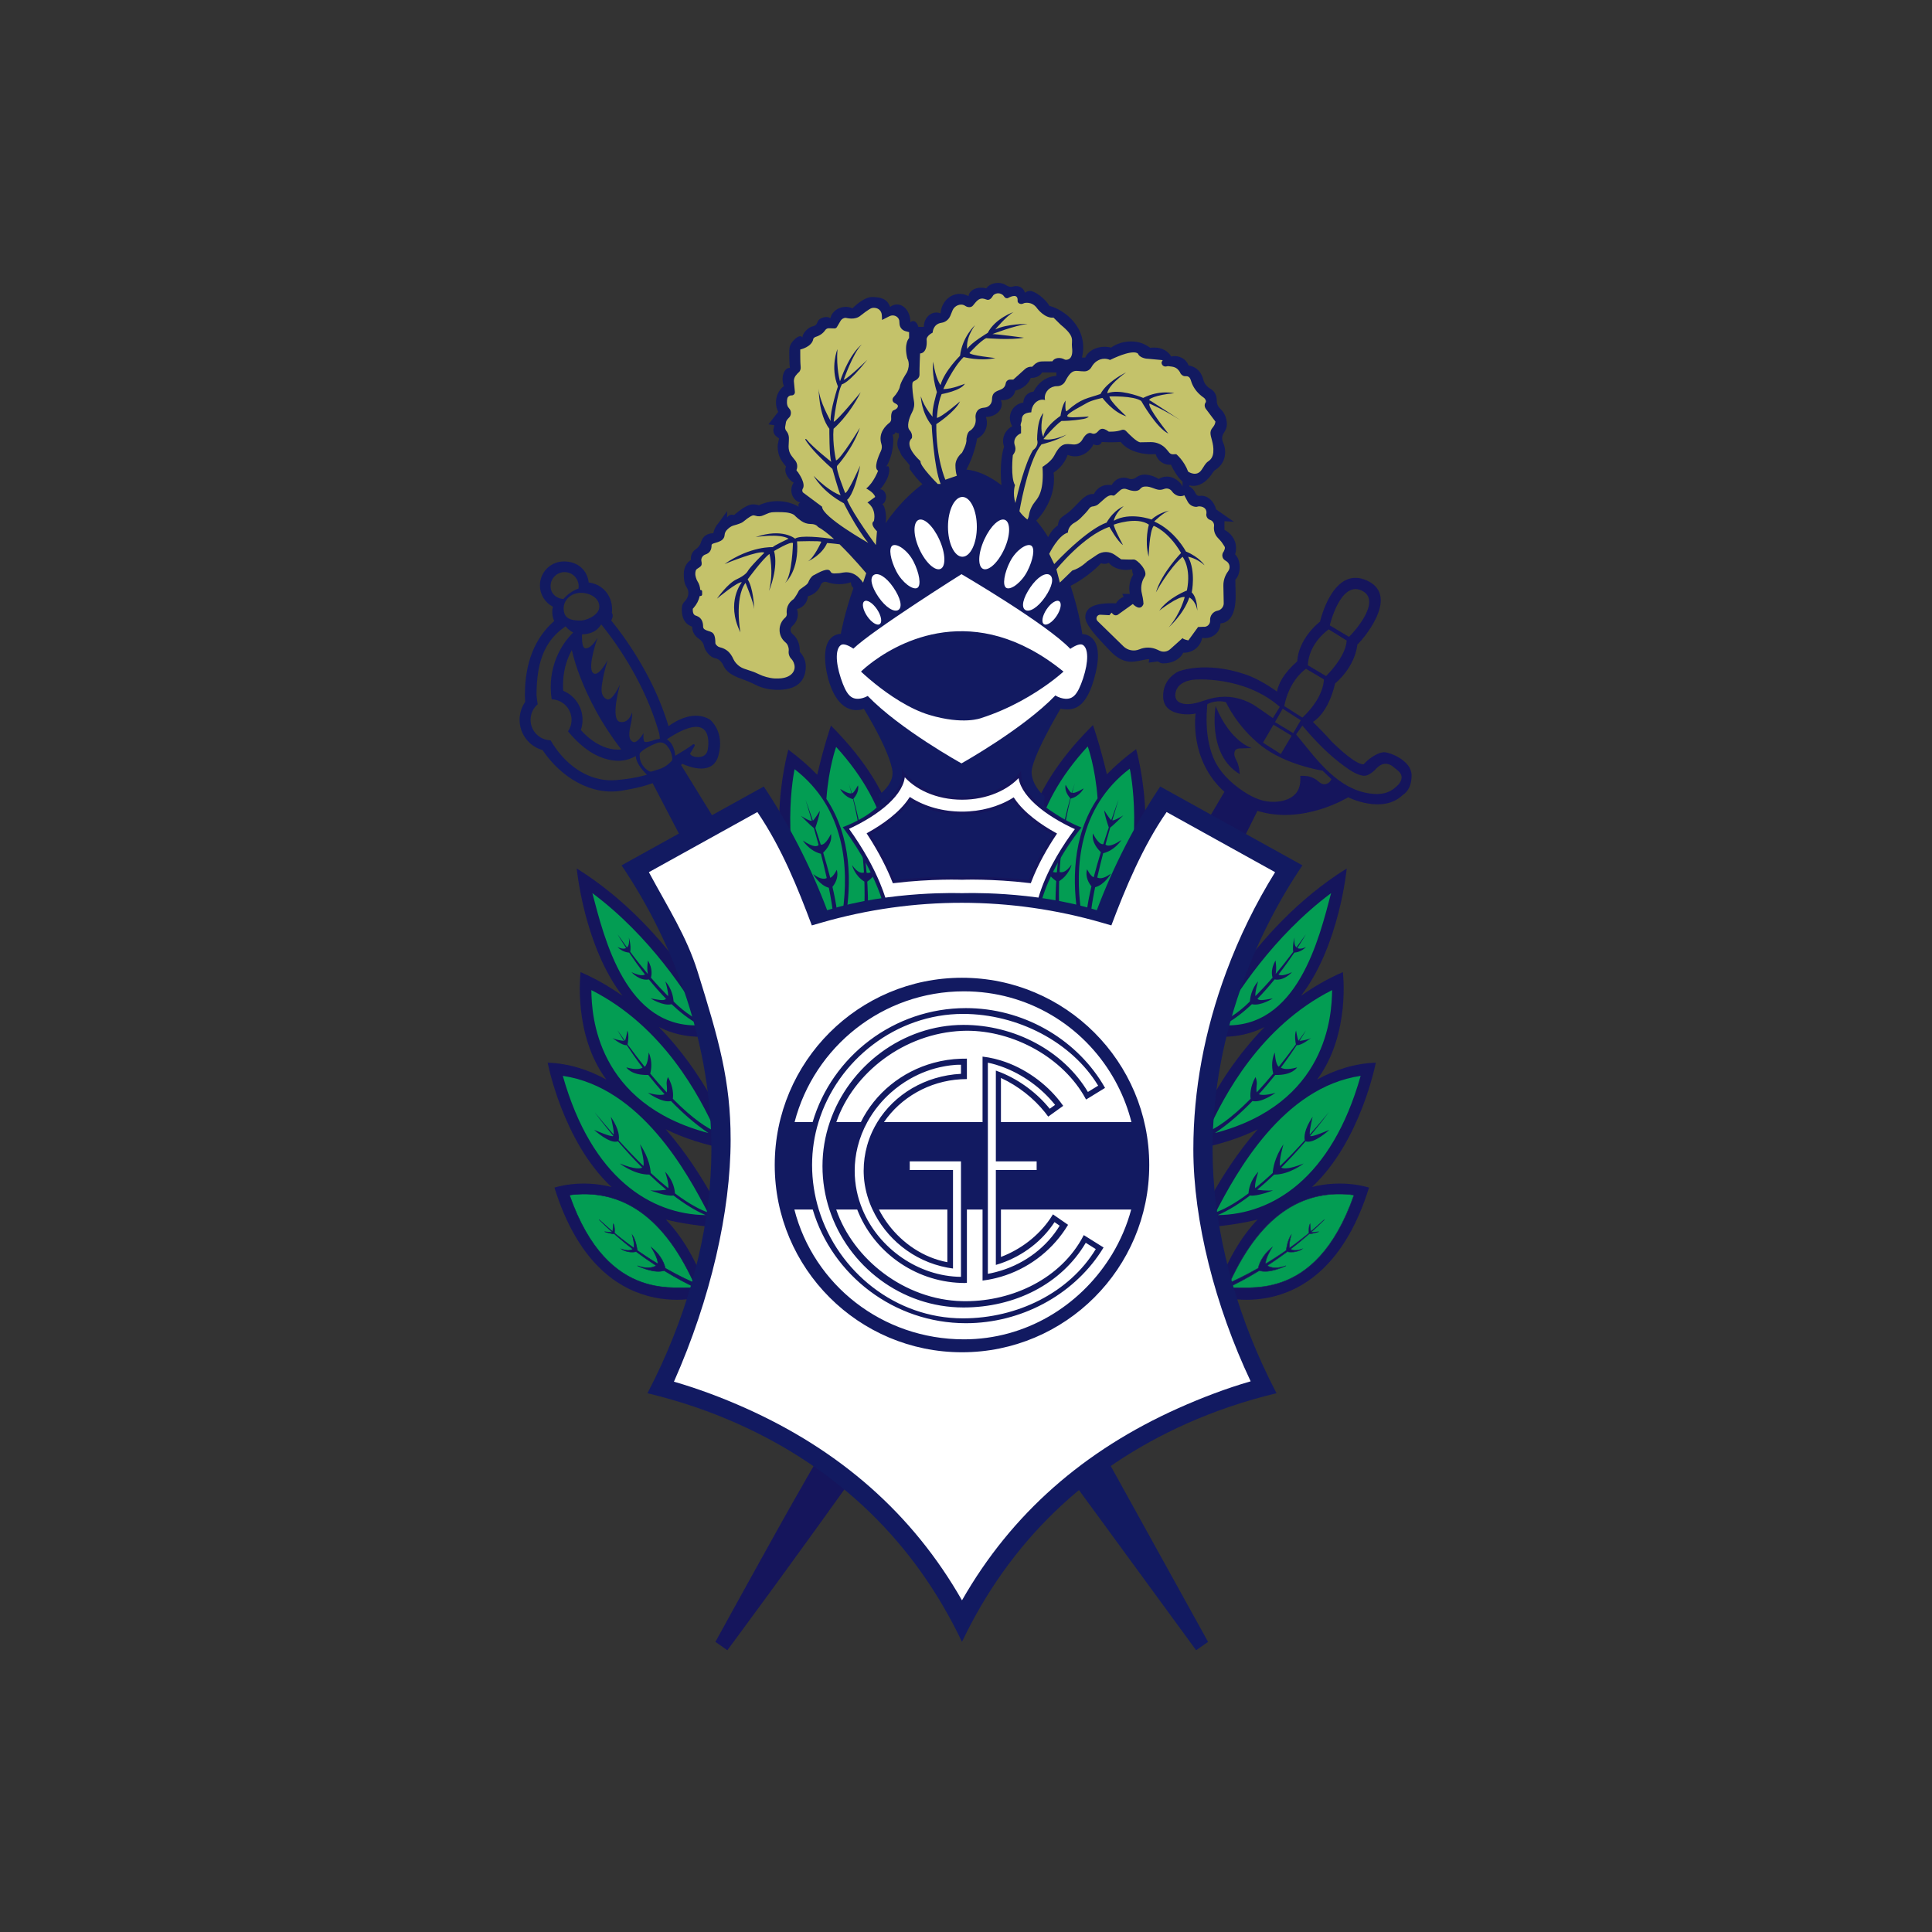 <svg xmlns:dc="http://purl.org/dc/elements/1.1/" xmlns:cc="http://creativecommons.org/ns#" xmlns:rdf="http://www.w3.org/1999/02/22-rdf-syntax-ns#" xmlns:svg="http://www.w3.org/2000/svg" xmlns="http://www.w3.org/2000/svg" xmlns:sodipodi="http://sodipodi.sourceforge.net/DTD/sodipodi-0.dtd" xmlns:inkscape="http://www.inkscape.org/namespaces/inkscape" viewBox="0 0 700 700" height="700" width="700" xml:space="preserve" id="svg2" sodipodi:docname="gimnasia-y-esgrima-de-la-plata-logo.svg" inkscape:version="0.92.1 r15371" inkscape:export-filename="C:\Users\alex\Downloads\gimnasia-y-esgrima-de-la-plata-logo-0.png" inkscape:export-xdpi="561.73999" inkscape:export-ydpi="561.73999"><rect x="0" y="0" width="700" height="700" fill="#333333" stroke="none"/><defs id="defs6"><clipPath id="clipPath18" clipPathUnits="userSpaceOnUse"><path id="path16" d="M 0,841.89 H 595.28 V 0 H 0 Z" inkscape:connector-curvature="0"></path></clipPath></defs><g transform="matrix(0.659,0,0,-0.659,151.822,628.303)" id="g10"><g id="g12"><g clip-path="url(#clipPath18)" id="g14"><g transform="matrix(1.065,0,0,1.065,540.077,524.946)" id="g20" inkscape:export-xdpi="118.72222" inkscape:export-ydpi="118.72222"><path id="path22" style="fill:#15155c;fill-opacity:1;fill-rule:nonzero;stroke:none" d="m 0,0 c -0.35,-1.37 -1.26,-2.54 -2.29,-3.51 -4.11,-3.86 -8.37,-4.56 -13.84,-3.83 -16.23,2.19 -26.86,16.55 -36.43,28.38 -0.11,0.14 -1.83,2.09 -1.76,2.19 l 3.23,4.5 c 6.42,-7.68 13.64,-15.19 21.79,-21.04 2.71,-1.95 6.12,-4.36 9.5,-4.81 1.79,-0.24 3.2,0.61 4.6,1.6 1.74,1.23 2.76,3.07 4.83,4.03 C -8.01,8.6 -5.8,7.87 -3.92,6.25 -1.92,4.53 0.79,3.1 0,0 m -39.87,-2.54 c -1.88,0.07 -2.92,1.65 -4.4,2.56 -1.23,0.76 -2.58,1.31 -3.99,1.59 -0.21,0.05 -3.97,0.4 -3.94,0.06 0.2,-2.37 0.02,-4.84 -1.01,-7.01 -2.98,-6.24 -12.22,-7.14 -18.1,-5.67 -3.74,0.94 -7.21,2.75 -10.39,4.89 -6.8,4.59 -12.8,10.46 -15.75,18.25 -2.18,5.77 -3.04,12 -3.1,18.15 -0.03,2.07 0.04,4.15 0.22,6.21 0.02,0.24 0.02,2.25 0.26,2.37 5.25,2.56 9.56,0.93 9.56,0.93 0,0 5.5,-12.5 18.25,-22.5 12.75,-10 31.56,-12.81 31.56,-12.81 l 4.63,-4.44 c -0.76,-1.49 -2.06,-2.64 -3.8,-2.58 m -72.01,41.46 c -2.75,0.31 -5.02,1.76 -4.82,4.81 0.5,7.5 10.13,7.75 10.13,7.75 0,0 25.38,2.13 43.8,-14.04 l 0.02,-0.02 -3.57,-5.81 c 0,0 -9.26,6.48 -10.23,7.02 -6.19,3.46 -12.47,4.78 -19.65,3.54 -5.31,-0.92 -10.13,-3.87 -15.68,-3.25 m 55.24,-16.42 -5.58,-9.43 -9.19,5.85 5.38,9.27 z m 4.71,7.96 -3.91,-6.62 -9.4,5.71 4,6.9 z m -7.52,11.31 c 3.34,10.94 10.25,15.29 10.25,15.29 l 9.25,-5.49 c -0.51,-8.17 -6.69,-15.3 -9.61,-18.24 -0.93,-0.94 -1.53,-1.45 -1.53,-1.45 l -9.35,5.94 c 0.27,1.4 0.61,2.72 0.99,3.95 m 21.97,35.63 9.28,-5.75 C -28.78,62.9 -38.87,53.31 -38.87,53.31 l -9.41,5.59 c 0.58,11.75 10.8,18.5 10.8,18.5 m 17.11,20 c 11.09,-5.42 -5.58,-23 -6.66,-23.84 l -9.92,5.92 c 0,0 5.5,23.33 16.58,17.92 M -8.45,13.98 c -2.75,0.25 -7.5,-2.38 -11,-6.19 0,0 -3.25,-1.31 -16.5,11.69 0,0 -3.8,4.39 -9.68,10.13 8.55,5.48 11.43,19.87 11.43,19.87 10.31,8.91 11.4,18.91 11.49,20.13 -0.07,-0.04 -0.07,-0.01 0.01,0.12 0,0 0,-0.04 -0.01,-0.12 1.19,0.73 22.76,24.55 5.26,32.87 -17.88,8.5 -24.5,-21 -24.5,-21 -12,-10 -11.75,-20.5 -11.75,-20.5 -7.2,-6.37 -9.8,-11.71 -10.47,-15.68 -5.41,3.82 -11.08,7.09 -16.53,8.93 -20.75,7 -34.25,1.5 -34.25,1.5 0,0 -8.5,-3.5 -8,-13.5 0.5,-10 14.5,-9 16.75,-8.25 0,0 -3.63,-23.81 14.85,-40.43 -13.83,-23.6 -114.21,-194.28 -198.35,-324.47 -25.69,-43.79 -38.75,-67.85 -64.42,-114.36 l 6.17,-4.32 c 0,0 32.2,43.23 76.83,106 63.64,89.49 145.36,223.01 196.83,327.32 23.59,-7.4 46.84,7.01 46.84,7.01 0,0 17.75,-9 28.25,1.25 0,0 4.5,2.25 4.5,10 0,7.75 -11,11.75 -13.75,12" inkscape:connector-curvature="0"></path></g><g transform="matrix(1.065,0,0,1.065,450.306,533.199)" id="g24" inkscape:export-xdpi="118.72222" inkscape:export-ydpi="118.72222"><path id="path26" style="fill:#15155c;fill-opacity:1;fill-rule:nonzero;stroke:none" d="M 0,0 C 0.5,-1.65 0.74,-3.37 0.9,-5.08 -16.04,4.86 -11.6,30.07 -11.6,30.07 -3.91,11.29 7.15,8.36 7.15,8.36 c 0,0 -2.87,0 -6.62,-0.19 C -0.55,8.11 -1.48,7.59 -1.79,6.52 -2.48,4.09 -0.65,2.19 0,0" inkscape:connector-curvature="0"></path></g><g transform="matrix(1.065,0,0,1.065,128.117,529.306)" id="g28" style="fill:#121a61;fill-opacity:1" inkscape:export-xdpi="118.72222" inkscape:export-ydpi="118.72222"><path id="path30" style="fill:#121a61;fill-opacity:1;fill-rule:nonzero;stroke:none" d="m 0,0 c -0.578,-0.191 -1.216,-0.127 -1.73,0.199 -1.542,0.979 -4.829,3.489 -4.683,8.657 0.009,0.311 0.133,0.611 0.349,0.836 0.468,0.49 1.484,1.393 3.362,2.493 1.246,0.733 2.931,1.568 5.207,2.457 1.86,0.727 3.996,0.151 5.232,-1.418 1.269,-1.615 2.44,-3.459 2.735,-6.588 C 10.52,6.133 10.33,5.638 9.987,5.266 8.64,3.804 6.743,2.339 5,1.646 3.381,1.001 1.657,0.548 0,0 m -4.492,-2.225 c -1.89,-0.5 -3.83,-0.91 -5.81,-1.24 -2.67,-0.46 -5.4,-0.78 -8.09,-1.02 -11.74,-1.07 -22.74,5.09 -30.45,15.21 -1.28,1.67 -2.47,3.46 -3.55,5.33 -5.74,0.14 -10.33,4.81 -10.33,10.58 0,3.21 1.42,6.08 3.68,8.01 -0.26,1.56 -0.47,3.14 -0.6,4.74 0,0.57 0,1.12 0.02,1.67 0.24,14.49 3.72,23.96 10.91,30.62 0.59,0.55 1.2,1.08 1.84,1.59 0.01,-0.01 0.01,-0.01 0.01,0 0.72,0.56 1.46,1.1 2.23,1.63 0.42,-0.52 0.86,-0.99 1.32,-1.4 0.81,-0.75 1.67,-1.34 2.6,-1.78 -0.32,-0.32 -0.64,-0.65 -0.96,-0.99 -0.38,-0.41 -0.76,-0.82 -1.11,-1.25 -1.73,-1.99 -3.25,-4.17 -4.53,-6.5 -3.18,-5.72 -5,-12.35 -5,-19.42 0,-0.22 0,-0.45 0.01,-0.67 0.03,-1.93 0.2,-3.83 0.49,-5.68 0.2,-0.01 0.4,-0.02 0.6,-0.04 0.15,-0.01 0.3,-0.02 0.45,-0.05 0.18,-0.02 0.35,-0.04 0.52,-0.08 0.06,-0.01 0.11,-0.02 0.17,-0.03 0.03,0 0.06,-0.01 0.09,-0.02 0.04,0 0.09,-0.02 0.13,-0.03 0.1,-0.01 0.2,-0.04 0.3,-0.07 0.11,-0.03 0.21,-0.05 0.31,-0.08 0.17,-0.05 0.34,-0.1 0.51,-0.16 0.09,-0.03 0.19,-0.06 0.28,-0.09 0.06,-0.03 0.12,-0.05 0.18,-0.07 0.32,-0.13 0.62,-0.26 0.92,-0.41 0.16,-0.09 0.33,-0.17 0.48,-0.27 0.34,-0.19 0.66,-0.4 0.98,-0.63 0.13,-0.1 0.26,-0.2 0.39,-0.3 0.07,-0.06 0.15,-0.12 0.22,-0.19 0.13,-0.1 0.25,-0.21 0.37,-0.33 0.13,-0.11 0.25,-0.23 0.36,-0.35 0.19,-0.19 0.37,-0.39 0.54,-0.6 0.04,-0.03 0.07,-0.07 0.1,-0.11 v -0.01 c 0.11,-0.14 0.22,-0.28 0.32,-0.42 0.07,-0.09 0.14,-0.19 0.19,-0.28 0.17,-0.23 0.32,-0.47 0.45,-0.71 0.14,-0.24 0.27,-0.48 0.38,-0.73 0.04,-0.09 0.08,-0.17 0.12,-0.26 0.02,-0.03 0.03,-0.07 0.04,-0.1 0.06,-0.12 0.1,-0.23 0.14,-0.35 0.04,-0.1 0.08,-0.21 0.12,-0.32 0.03,-0.1 0.07,-0.2 0.1,-0.31 0.14,-0.43 0.25,-0.87 0.32,-1.32 v -0.01 c 0,0 0,-0.01 0.01,-0.01 0.03,-0.14 0.05,-0.28 0.06,-0.43 0.02,-0.15 0.04,-0.3 0.06,-0.44 0.02,-0.32 0.04,-0.64 0.04,-0.96 0,-2.2 -0.67,-4.25 -1.83,-5.95 1.21,-1.49 2.5,-2.93 3.86,-4.3 5.82,-5.88 12.84,-10.33 21.01,-10.87 0.16,-0.01 0.32,-0.02 0.47,-0.02 2.14,-0.09 4.15,0.21 6.07,0.84 1.24,0.4 2.43,0.93 3.58,1.58 0.13,-3.59 3.5,-7.44 5.76,-9.61 -0.61,-0.19 -1.23,-0.37 -1.85,-0.53 m -47.9,97.86 c 0,4 3.25,7.25 7.25,7.25 3.41,0 6.28,-2.37 7.04,-5.55 0.14,-0.54 0.21,-1.11 0.21,-1.7 0,-0.44 -0.04,-0.86 -0.12,-1.27 -0.03,-0.01 -0.06,-0.02 -0.09,-0.03 -1.57,-0.56 -3.05,-1.35 -4.39,-2.32 -0.38,-0.27 -0.75,-0.55 -1.1,-0.86 -0.79,-0.65 -1.52,-1.38 -2.17,-2.16 -1.17,0.08 -2.27,0.39 -3.21,0.9 -0.02,0.02 -0.05,0.03 -0.07,0.04 -2.02,1.12 -3.35,3.14 -3.35,5.7 m 17.55,-3.59 c 0.47,-0.07 0.94,-0.17 1.39,-0.29 1.93,-0.52 3.66,-1.49 4.8,-2.85 0.89,-1.06 1.43,-2.36 1.43,-3.86 0,-0.05 0,-0.09 -0.01,-0.14 -0.02,-1 -0.4,-1.9 -0.98,-2.7 -0.49,-0.67 -1.13,-1.28 -1.85,-1.8 -2.23,-1.63 -5.2,-2.52 -6.74,-2.52 -0.85,0 -1.67,0.02 -2.45,0.09 -1.79,0.15 -3.37,0.54 -4.5,1.44 -0.67,0.54 -1.19,1.25 -1.51,2.2 -0.2,0.58 -0.32,1.25 -0.36,2.02 -0.01,0.19 -0.02,0.38 -0.02,0.58 0,1.85 0.68,3.52 1.82,4.85 0.04,0.05 0.09,0.1 0.14,0.15 0.67,0.77 1.51,1.42 2.46,1.91 0.68,0.36 1.42,0.63 2.2,0.81 0.72,0.17 1.46,0.26 2.22,0.26 0.66,0 1.32,-0.05 1.96,-0.15 m -11,-50.43 c -0.09,0.9 -0.13,1.79 -0.13,2.69 0,3.26 0.37,6.45 1.1,9.48 0.77,3.14 1.92,6.12 3.44,8.82 2.06,-8.77 5.81,-19.01 12.41,-31.22 3.81,-7.05 8.37,-13.87 13.11,-20.07 -2.39,-0.25 -4.83,0.04 -7.24,0.76 -4.93,1.5 -9.72,4.85 -13.62,9.3 0.57,1.65 0.88,3.42 0.88,5.26 0,6.74 -4.1,12.52 -9.95,14.98 m 19.6,34.27 c 0.09,-0.11 0.18,-0.22 0.27,-0.33 0.37,-0.46 0.75,-0.92 1.12,-1.4 l 0.42,-0.54 c 5.39,-6.89 10.95,-15.18 15.88,-24.28 5.93,-10.96 9.71,-20.88 12.25,-29.77 0.12,-0.43 0.24,-2.135 0.36,-2.555 -0.42,-0.39 -2.133,-0.496 -2.533,-0.666 -2.29,-0.94 -4.405,-1.29 -5.125,-1.15 -1.25,0.24 -0.792,4.611 -0.792,4.611 0,0 -3.42,-5.84 -5.55,-4.55 -1.32,0.8 -2.62,2.13 -1.2,8.38 1.29,5.71 0.83,6.83 0.83,6.83 0,0 -1.6,-5.87 -6.23,-4.91 -5.16,1.06 -0.22,18.58 -0.01,19.31 -0.22,-0.49 -4.09,-8.78 -6.71,-7.65 -4.3,1.85 -2.5,7.67 -2.13,10.42 0.36,2.66 2.29,9.39 2.41,9.81 -0.25,-0.49 -4.98,-9.48 -7.66,-6.43 -2.75,3.12 2.5,18 2.5,18 -3.58,-6.05 -6.08,-5.46 -6.08,-5.46 -1.6,-0.18 -1.97,2.93 -1.96,5.88 0,0.15 0,0.31 0.01,0.46 0,0.28 0,0.57 0.02,0.84 0.51,0.01 1.03,0.04 1.57,0.12 0.25,0.02 0.51,0.06 0.77,0.11 3.81,0.69 5.65,2.22 7.19,4.37 0.13,0.18 0.26,0.36 0.38,0.55 m 50.98,-53.13 c 6,-1.74 4,-11.53 4,-11.53 0,0 -0.34,-4.03 -5.28,-3.84 -2.21,0.09 -3.34,0.86 -3.91,1.7 0.836,1.266 1.642,2.616 2.422,4.062 0.31,0.576 -0.391,1.165 -0.907,0.763 -2.217,-1.729 -5.146,-3.459 -8.865,-5.715 l -0.24,-0.15 c -0.26,2.81 -1.21,6.67 -4.35,8.47 0,0 11.13,8 17.13,6.24 m 200.29,-360.12 -210.05,340.63 c 0.21,0.21 0.41,0.43 0.61,0.65 3.87,-1.76 15.73,-6.2 18.65,4.22 3.5,12.5 -4.38,18.62 -4.38,18.62 -8.14,4.92 -17.37,-0.48 -21.36,-3.39 -0.22,0.7 -0.44,1.41 -0.67,2.12 -0.18,0.57 -0.37,1.16 -0.57,1.74 -2.44,7.3 -5.76,15.23 -10.4,23.79 -5.17,9.55 -11.04,18.2 -16.67,25.28 -0.14,0.18 -0.27,0.35 -0.41,0.52 -0.29,0.36 -0.57,0.71 -0.85,1.05 0.23,0.47 0.43,0.96 0.59,1.46 0.4,1.25 0.06,1.89 -0.29,2.66 0.09,0.58 0.13,1.17 0.13,1.77 0,0.16 0,0.32 -0.01,0.48 0,0.04 0,0.08 -0.01,0.12 -0.08,2.16 -0.63,4.23 -1.6,6.07 -1.96,3.73 -5.61,6.5 -10.47,7.11 -0.67,6.12 -5.39,10.85 -12.79,10.85 -6.83,0 -12.37,-5.54 -12.37,-12.38 0,-4.78 2.71,-8.93 6.68,-10.99 -0.2,-0.91 -0.31,-1.83 -0.31,-2.76 0,-1.69 0.36,-3.23 1,-4.61 -9.97,-8.78 -15.12,-21.45 -15.12,-38.05 0,-1.24 0.05,-2.47 0.15,-3.7 -1.83,-2.63 -2.9,-5.82 -2.9,-9.26 0,-7.45 5.02,-13.74 11.87,-15.65 9.48,-14.11 25.1,-23.55 40.77,-20.96 3.52,0.58 6.78,1.22 9.81,1.99 1.9,0.48 3.72,1.01 5.45,1.62 0.26,0.09 0.52,0.18 0.77,0.28 l 30.58,-58.61 42.61,-64.17 c 11.32,-39.92 78.33,-144.37 133.39,-223.67 l 74,-101.16 6.17,4.32 z" inkscape:connector-curvature="0"></path></g><g transform="matrix(1.065,0,0,1.065,170.035,278.105)" id="g32" inkscape:export-xdpi="118.72222" inkscape:export-ydpi="118.72222"><path id="path34" style="fill:#15155c;fill-opacity:1;fill-rule:nonzero;stroke:none" d="m 0,0 c -14.77,0.99 -25.07,2.69 -32.25,4.52 8.31,-8.66 16.07,-21.17 22.11,-39.09 0,0 -56.19,-19.76 -79.61,55.57 0,0 13.13,4.49 29.45,0.31 -25.23,23.56 -32.95,64.19 -32.95,64.19 10.93,-0.38 21.05,-3.65 30.28,-8.71 -17.39,23.39 -13.28,55.46 -13.28,55.46 7.86,-3.41 15.07,-7.58 21.64,-12.25 -19.88,25.72 -23.64,65.75 -23.64,65.75 C -28,154.5 -2.75,100 -2.75,100 -15.9,97.47 -26.8,99.32 -35.83,103.91 -7.48,74.98 4,40 4,40 -12.31,42.78 -24.05,47 -32.32,51.14 -11.55,27.37 0,0 0,0" inkscape:connector-curvature="0"></path></g><g transform="matrix(1.065,0,0,1.065,152.462,245.142)" id="g36" style="fill:#039d53;fill-opacity:1" inkscape:export-xdpi="118.72222" inkscape:export-ydpi="118.72222"><path id="path38" style="fill:#039d53;fill-opacity:1;fill-rule:nonzero;stroke:none" d="m 0,0 c -8.42,1.95 -45.33,-9.55 -65.5,48.12 24.18,3.18 47.12,-7.87 64.24,-45.3 -0.56,0.24 -1.18,0.52 -1.85,0.83 -1.09,0.5 -2.31,1.08 -3.63,1.73 -1.33,0.65 -2.75,1.39 -4.25,2.17 -1.48,0.82 -4.91,2.71 -5.04,2.78 -0.41,1.88 -1.92,6.5 -7.14,10.74 0,0 3.8,-6.14 3.23,-8.43 -0.21,0.13 -0.41,0.25 -0.62,0.38 -1.68,0.99 -3.32,2.08 -4.98,3.14 -1.67,1.06 -3.27,2.21 -4.88,3.3 -0.03,0.02 -0.06,0.04 -0.09,0.06 -0.16,1.38 -0.77,5.37 -2.53,7.93 0,0 1.42,-5.09 0.74,-6.66 -0.94,0.68 -1.85,1.36 -2.75,2.01 -1.5,1.09 -2.88,2.23 -4.23,3.26 -1.07,0.82 -2.07,1.65 -3,2.43 0.09,0.95 0.21,3.33 -0.51,4.71 l -0.37,-3.97 c -1.07,0.91 -2.08,1.7 -2.91,2.48 -0.9,0.8 -1.68,1.51 -2.32,2.09 -0.86,0.76 -1.48,1.32 -1.79,1.6 0.31,-0.3 0.91,-0.87 1.73,-1.67 0.62,-0.6 1.38,-1.32 2.25,-2.16 0.87,-0.84 1.91,-1.72 3.01,-2.72 0,0 -3.33,0.14 -4.15,0.34 0.39,-0.13 3.66,-1.19 5.02,-1.11 0.85,-0.77 1.76,-1.57 2.75,-2.37 1.31,-1.08 2.67,-2.27 4.13,-3.41 0.88,-0.68 1.77,-1.38 2.68,-2.08 -0.6,-0.47 -2.24,-1.26 -5.85,-0.02 0,0 3.16,-2.26 7.58,-1.3 0.04,-0.03 0.09,-0.07 0.13,-0.1 1.58,-1.14 3.15,-2.35 4.8,-3.47 1.63,-1.12 3.25,-2.27 4.9,-3.32 0.17,-0.11 0.34,-0.22 0.5,-0.33 -1.81,-1.31 -5.69,-1.64 -9.69,-0.07 0.81,-0.4 8.81,-4.18 13.74,-2.48 0.1,-0.07 3.45,-2.06 4.92,-2.92 1.49,-0.84 2.9,-1.63 4.22,-2.33 C -6.2,3.18 -4.98,2.55 -3.89,2.01 -2.81,1.46 -1.84,1.02 -1.06,0.64 -0.7,0.48 -0.37,0.33 -0.09,0.21 -0.06,0.14 -0.03,0.07 0,0" inkscape:connector-curvature="0"></path></g><g transform="matrix(1.065,0,0,1.065,152.462,245.142)" id="g40" inkscape:export-xdpi="118.72222" inkscape:export-ydpi="118.72222"><path id="path42" style="fill:none;stroke:#15155c;stroke-width:0.25;stroke-linecap:butt;stroke-linejoin:miter;stroke-miterlimit:10;stroke-dasharray:none;stroke-opacity:1" d="m 0,0 c -8.42,1.95 -45.33,-9.55 -65.5,48.12 24.18,3.18 47.12,-7.87 64.24,-45.3 -0.56,0.24 -1.18,0.52 -1.85,0.83 -1.09,0.5 -2.31,1.08 -3.63,1.73 -1.33,0.65 -2.75,1.39 -4.25,2.17 -1.48,0.82 -4.91,2.71 -5.04,2.78 -0.41,1.88 -1.92,6.5 -7.14,10.74 0,0 3.8,-6.14 3.23,-8.43 -0.21,0.13 -0.41,0.25 -0.62,0.38 -1.68,0.99 -3.32,2.08 -4.98,3.14 -1.67,1.06 -3.27,2.21 -4.88,3.3 -0.03,0.02 -0.06,0.04 -0.09,0.06 -0.16,1.38 -0.77,5.37 -2.53,7.93 0,0 1.42,-5.09 0.74,-6.66 -0.94,0.68 -1.85,1.36 -2.75,2.01 -1.5,1.09 -2.88,2.23 -4.23,3.26 -1.07,0.82 -2.07,1.65 -3,2.43 0.09,0.95 0.21,3.33 -0.51,4.71 l -0.37,-3.97 c -1.07,0.91 -2.08,1.7 -2.91,2.48 -0.9,0.8 -1.68,1.51 -2.32,2.09 -0.86,0.76 -1.48,1.32 -1.79,1.6 0.31,-0.3 0.91,-0.87 1.73,-1.67 0.62,-0.6 1.38,-1.32 2.25,-2.16 0.87,-0.84 1.91,-1.72 3.01,-2.72 0,0 -3.33,0.14 -4.15,0.34 0.39,-0.13 3.66,-1.19 5.02,-1.11 0.85,-0.77 1.76,-1.57 2.75,-2.37 1.31,-1.08 2.67,-2.27 4.13,-3.41 0.88,-0.68 1.77,-1.38 2.68,-2.08 -0.6,-0.47 -2.24,-1.26 -5.85,-0.02 0,0 3.16,-2.26 7.58,-1.3 0.04,-0.03 0.09,-0.07 0.13,-0.1 1.58,-1.14 3.15,-2.35 4.8,-3.47 1.63,-1.12 3.25,-2.27 4.9,-3.32 0.17,-0.11 0.34,-0.22 0.5,-0.33 -1.81,-1.31 -5.69,-1.64 -9.69,-0.07 0.81,-0.4 8.81,-4.18 13.74,-2.48 0.1,-0.07 3.45,-2.06 4.92,-2.92 1.49,-0.84 2.9,-1.63 4.22,-2.33 C -6.2,3.18 -4.98,2.55 -3.89,2.01 -2.81,1.46 -1.84,1.02 -1.06,0.64 -0.7,0.48 -0.37,0.33 -0.09,0.21 -0.06,0.14 -0.03,0.07 0,0 Z" inkscape:connector-curvature="0"></path></g><g transform="matrix(1.065,0,0,1.065,139.873,296.146)" id="g44" style="fill:#039d53;fill-opacity:1" inkscape:export-xdpi="118.72222" inkscape:export-ydpi="118.72222"><path id="path46" style="fill:#039d53;fill-opacity:1;fill-rule:nonzero;stroke:none" d="M 0,0 C 5.48,-4.2 11.11,-7.77 16.64,-10.13 -11.42,-9.8 -42.12,8.7 -57.11,61.75 -16.89,55.82 7.15,11.7 17.71,-8.71 14.33,-7.53 8.72,-4.87 0.78,1.1 c -0.1,1.89 -0.79,6.61 -5.07,11.16 0.11,-0.34 2.11,-6.27 1.64,-8.5 -2.78,2.23 -5.8,4.83 -9.08,7.87 -0.11,2.05 -0.83,7.8 -5.52,14.79 0.12,-0.45 2.48,-8.71 1.74,-11.2 -3.92,3.81 -8.18,8.22 -12.76,13.3 0.3,1.32 0.58,5.27 -4.07,12.14 0.1,-0.42 1.92,-7.98 1.44,-9.18 -3.14,3.55 -6.42,7.41 -9.86,11.61 0.78,-1.08 4.36,-5.93 9.75,-12.35 -0.3,-0.37 -2.29,-0.11 -9.92,3.11 0,0 7.95,-7.43 12.29,-5.91 3.62,-4.2 7.86,-8.89 12.5,-13.55 -0.92,-0.52 -3.69,-1.07 -11.58,2.13 0,0 7.4,-5.84 15.26,-5.73 C -9.65,8.1 -6.72,5.46 -3.72,2.98 -5.21,2.76 -8.7,2.33 -11.93,2.64 -11.93,2.64 -3.64,-0.64 0,0" inkscape:connector-curvature="0"></path></g><g transform="matrix(1.065,0,0,1.065,159.139,330.462)" id="g48" style="fill:#039d53;fill-opacity:1" inkscape:export-xdpi="118.72222" inkscape:export-ydpi="118.72222"><path id="path50" style="fill:#039d53;fill-opacity:1;fill-rule:nonzero;stroke:none" d="M 0,0 C -57.9,15.21 -60.32,60.67 -60.46,73.8 -23.25,54.97 -4.57,19.1 3.79,0.66 -0.25,2.4 -7.63,6.77 -18.4,17.71 c 0.26,1.77 0.4,5.92 -2.49,11.19 0,0 -1,-1.87 -0.63,-4.31 0,0 0.28,-2.44 -0.02,-3.6 -2.66,2.85 -5.5,6.07 -8.53,9.72 0.45,1.69 1.32,6.27 -0.79,10.88 0,0 -0.33,-6.26 -2.09,-7.35 -2.79,3.48 -5.74,7.32 -8.83,11.54 0.23,1.06 0.87,4.61 -0.07,7.14 0,0 -0.74,-4.4 -1.29,-5.26 -1.26,1.74 -2.54,3.54 -3.84,5.4 0.15,-0.26 1.31,-2.29 3.35,-5.48 -0.91,0.09 -4.21,0.51 -5.96,1.5 0.29,-0.23 5.11,-4.05 7.4,-3.7 2.1,-3.21 4.86,-7.21 8.17,-11.59 -0.81,-0.53 -3.1,-1.4 -8.37,0.11 0,0 2.34,-4.16 11.3,-3.91 h 0.01 c 2.56,-3.23 5.38,-6.59 8.43,-9.94 -0.94,-0.39 -3.28,-0.78 -8.6,0.72 0.39,-0.29 7.38,-5.33 11.9,-4.24 C -13.54,10.52 -7.02,4.72 0,0" inkscape:connector-curvature="0"></path></g><g transform="matrix(1.065,0,0,1.065,138.851,401.307)" id="g52" style="fill:#039d53;fill-opacity:1" inkscape:export-xdpi="118.72222" inkscape:export-ydpi="118.72222"><path id="path54" style="fill:#039d53;fill-opacity:1;fill-rule:nonzero;stroke:none" d="M 0,0 C 3.58,-3.39 9.46,-8.38 14.95,-10.87 -23.62,-12.96 -34.76,34.12 -40.89,57.34 -10.93,34.96 8.38,4.91 16.59,-9.62 13.52,-8.24 7.33,-4.95 1.06,1.39 c -0.16,2 -0.9,6.66 -4.27,10.42 0.09,-0.31 1.71,-5.69 1.39,-7.64 -2.65,2.64 -5.61,5.8 -8.86,9.56 0.43,1.37 0.94,4.58 -1.51,8.84 0,0 -0.71,-3.96 -0.06,-6.99 -2.84,3.36 -5.87,7.15 -9.08,11.45 0.52,3.68 -0.72,7.37 -0.72,7.37 0.35,-2.85 -0.14,-4.36 -0.97,-5.1 -1.58,2.16 -3.21,4.44 -4.89,6.84 0.32,-0.56 1.89,-3.26 4.43,-7.15 -1.7,-0.92 -4.23,0.44 -4.47,0.57 2.35,-2.42 4.94,-2.85 6.03,-2.92 2.22,-3.31 4.99,-7.22 8.16,-11.29 0,0 -1.46,-1.45 -6.95,1.21 0.23,-0.25 4.27,-4.71 8.99,-3.76 2.72,-3.36 5.7,-6.78 8.86,-10 -0.98,-0.98 -2.42,-0.86 -7.94,0.19 0,0 6.35,-4.1 10.8,-2.99" inkscape:connector-curvature="0"></path></g><g transform="matrix(1.065,0,0,1.065,426.721,278.105)" id="g56" inkscape:export-xdpi="118.72222" inkscape:export-ydpi="118.72222"><path id="path58" style="fill:#15155c;fill-opacity:1;fill-rule:nonzero;stroke:none" d="m 0,0 c 14.77,0.99 25.07,2.69 32.25,4.52 -8.31,-8.66 -16.07,-21.17 -22.11,-39.09 0,0 56.19,-19.76 79.61,55.57 0,0 -13.13,4.49 -29.45,0.31 C 85.53,44.87 93.25,85.5 93.25,85.5 82.32,85.12 72.2,81.85 62.97,76.79 80.36,100.18 76.25,132.25 76.25,132.25 68.39,128.84 61.18,124.67 54.61,120 74.49,145.72 78.25,185.75 78.25,185.75 28,154.5 2.75,100 2.75,100 15.9,97.47 26.8,99.32 35.83,103.91 7.48,74.98 -4,40 -4,40 12.31,42.78 24.05,47 32.32,51.14 11.55,27.37 0,0 0,0" inkscape:connector-curvature="0"></path></g><g transform="matrix(1.065,0,0,1.065,444.294,245.142)" id="g60" inkscape:export-xdpi="118.72222" inkscape:export-ydpi="118.72222"><path id="path62" style="fill:#607f4e;fill-opacity:1;fill-rule:nonzero;stroke:none" d="M 0,0 C 8.42,1.95 45.33,-9.55 65.5,48.12 41.32,51.3 18.38,40.25 1.26,2.82 c 0.56,0.24 1.18,0.52 1.85,0.83 1.09,0.5 2.31,1.08 3.63,1.73 1.33,0.65 2.75,1.39 4.25,2.17 1.48,0.82 4.91,2.71 5.04,2.78 0.41,1.88 1.92,6.5 7.14,10.74 0,0 -3.8,-6.14 -3.23,-8.43 0.21,0.13 0.41,0.25 0.62,0.38 1.68,0.99 3.32,2.08 4.98,3.14 1.67,1.06 3.27,2.21 4.88,3.3 0.03,0.02 0.06,0.04 0.09,0.06 0.16,1.38 0.77,5.37 2.53,7.93 0,0 -1.42,-5.09 -0.74,-6.66 0.94,0.68 1.85,1.36 2.75,2.01 1.5,1.09 2.88,2.23 4.23,3.26 1.07,0.82 2.07,1.65 3,2.43 -0.09,0.95 -0.21,3.33 0.51,4.71 l 0.37,-3.97 c 1.07,0.91 2.08,1.7 2.91,2.48 0.9,0.8 1.68,1.51 2.32,2.09 0.86,0.76 1.48,1.32 1.79,1.6 -0.31,-0.3 -0.91,-0.87 -1.73,-1.67 -0.62,-0.6 -1.38,-1.32 -2.25,-2.16 -0.87,-0.84 -1.91,-1.72 -3.01,-2.72 0,0 3.33,0.14 4.15,0.34 C 46.95,29.06 43.68,28 42.32,28.08 41.47,27.31 40.56,26.51 39.57,25.71 38.26,24.63 36.9,23.44 35.44,22.3 c -0.88,-0.68 -1.77,-1.38 -2.68,-2.08 0.6,-0.47 2.24,-1.26 5.85,-0.02 0,0 -3.16,-2.26 -7.58,-1.3 -0.04,-0.03 -0.09,-0.07 -0.13,-0.1 -1.58,-1.14 -3.15,-2.35 -4.8,-3.47 -1.63,-1.12 -3.25,-2.27 -4.9,-3.32 -0.17,-0.11 -0.34,-0.22 -0.5,-0.33 1.81,-1.31 5.69,-1.64 9.69,-0.07 C 29.58,11.21 21.58,7.43 16.65,9.13 16.55,9.06 13.2,7.07 11.73,6.21 10.24,5.37 8.83,4.58 7.51,3.88 6.2,3.18 4.98,2.55 3.89,2.01 2.81,1.46 1.84,1.02 1.06,0.64 0.7,0.48 0.37,0.33 0.09,0.21 0.06,0.14 0.03,0.07 0,0" inkscape:connector-curvature="0"></path></g><g transform="matrix(1.065,0,0,1.065,444.294,245.142)" id="g64" style="fill:#039d53;fill-opacity:1" inkscape:export-xdpi="118.72222" inkscape:export-ydpi="118.72222"><path id="path66" style="fill:#039d53;fill-opacity:1;stroke:#15155c;stroke-width:0.25;stroke-linecap:butt;stroke-linejoin:miter;stroke-miterlimit:10;stroke-dasharray:none;stroke-opacity:1" d="M 0,0 C 8.42,1.95 45.33,-9.55 65.5,48.12 41.32,51.3 18.38,40.25 1.26,2.82 c 0.56,0.24 1.18,0.52 1.85,0.83 1.09,0.5 2.31,1.08 3.63,1.73 1.33,0.65 2.75,1.39 4.25,2.17 1.48,0.82 4.91,2.71 5.04,2.78 0.41,1.88 1.92,6.5 7.14,10.74 0,0 -3.8,-6.14 -3.23,-8.43 0.21,0.13 0.41,0.25 0.62,0.38 1.68,0.99 3.32,2.08 4.98,3.14 1.67,1.06 3.27,2.21 4.88,3.3 0.03,0.02 0.06,0.04 0.09,0.06 0.16,1.38 0.77,5.37 2.53,7.93 0,0 -1.42,-5.09 -0.74,-6.66 0.94,0.68 1.85,1.36 2.75,2.01 1.5,1.09 2.88,2.23 4.23,3.26 1.07,0.82 2.07,1.65 3,2.43 -0.09,0.95 -0.21,3.33 0.51,4.71 l 0.37,-3.97 c 1.07,0.91 2.08,1.7 2.91,2.48 0.9,0.8 1.68,1.51 2.32,2.09 0.86,0.76 1.48,1.32 1.79,1.6 -0.31,-0.3 -0.91,-0.87 -1.73,-1.67 -0.62,-0.6 -1.38,-1.32 -2.25,-2.16 -0.87,-0.84 -1.91,-1.72 -3.01,-2.72 0,0 3.33,0.14 4.15,0.34 C 46.95,29.06 43.68,28 42.32,28.08 41.47,27.31 40.56,26.51 39.57,25.71 38.26,24.63 36.9,23.44 35.44,22.3 c -0.88,-0.68 -1.77,-1.38 -2.68,-2.08 0.6,-0.47 2.24,-1.26 5.85,-0.02 0,0 -3.16,-2.26 -7.58,-1.3 -0.04,-0.03 -0.09,-0.07 -0.13,-0.1 -1.58,-1.14 -3.15,-2.35 -4.8,-3.47 -1.63,-1.12 -3.25,-2.27 -4.9,-3.32 -0.17,-0.11 -0.34,-0.22 -0.5,-0.33 1.81,-1.31 5.69,-1.64 9.69,-0.07 C 29.58,11.21 21.58,7.43 16.65,9.13 16.55,9.06 13.2,7.07 11.73,6.21 10.24,5.37 8.83,4.58 7.51,3.88 6.2,3.18 4.98,2.55 3.89,2.01 2.81,1.46 1.84,1.02 1.06,0.64 0.7,0.48 0.37,0.33 0.09,0.21 0.06,0.14 0.03,0.07 0,0 Z" inkscape:connector-curvature="0"></path></g><g transform="matrix(1.065,0,0,1.065,456.882,296.146)" id="g68" style="fill:#039d53;fill-opacity:1" inkscape:export-xdpi="118.72222" inkscape:export-ydpi="118.72222"><path id="path70" style="fill:#039d53;fill-opacity:1;fill-rule:nonzero;stroke:none" d="M 0,0 C -5.48,-4.2 -11.11,-7.77 -16.64,-10.13 11.42,-9.8 42.12,8.7 57.11,61.75 16.89,55.82 -7.15,11.7 -17.71,-8.71 c 3.38,1.18 8.99,3.84 16.93,9.81 0.1,1.89 0.79,6.61 5.07,11.16 -0.11,-0.34 -2.11,-6.27 -1.64,-8.5 2.78,2.23 5.8,4.83 9.08,7.87 0.11,2.05 0.83,7.8 5.52,14.79 -0.12,-0.45 -2.48,-8.71 -1.74,-11.2 3.92,3.81 8.18,8.22 12.76,13.3 -0.3,1.32 -0.58,5.27 4.07,12.14 -0.1,-0.42 -1.92,-7.98 -1.44,-9.18 3.14,3.55 6.42,7.41 9.86,11.61 -0.78,-1.08 -4.36,-5.93 -9.75,-12.35 0.3,-0.37 2.29,-0.11 9.92,3.11 0,0 -7.95,-7.43 -12.29,-5.91 -3.62,-4.2 -7.86,-8.89 -12.5,-13.55 0.92,-0.52 3.69,-1.07 11.58,2.13 0,0 -7.4,-5.84 -15.26,-5.73 C 9.65,8.1 6.72,5.46 3.72,2.98 5.21,2.76 8.7,2.33 11.93,2.64 11.93,2.64 3.64,-0.64 0,0" inkscape:connector-curvature="0"></path></g><g transform="matrix(1.065,0,0,1.065,437.616,330.462)" id="g72" style="fill:#039d53;fill-opacity:1" inkscape:export-xdpi="118.72222" inkscape:export-ydpi="118.72222"><path id="path74" style="fill:#039d53;fill-opacity:1;fill-rule:nonzero;stroke:none" d="M 0,0 C 57.9,15.21 60.32,60.67 60.46,73.8 23.25,54.97 4.57,19.1 -3.79,0.66 0.25,2.4 7.63,6.77 18.4,17.71 c -0.26,1.77 -0.4,5.92 2.49,11.19 0,0 1,-1.87 0.63,-4.31 0,0 -0.28,-2.44 0.02,-3.6 2.66,2.85 5.5,6.07 8.53,9.72 -0.45,1.69 -1.32,6.27 0.79,10.88 0,0 0.33,-6.26 2.09,-7.35 2.79,3.48 5.74,7.32 8.83,11.54 -0.23,1.06 -0.87,4.61 0.07,7.14 0,0 0.74,-4.4 1.29,-5.26 1.26,1.74 2.54,3.54 3.84,5.4 -0.15,-0.26 -1.31,-2.29 -3.35,-5.48 0.91,0.09 4.21,0.51 5.96,1.5 -0.29,-0.23 -5.11,-4.05 -7.4,-3.7 -2.1,-3.21 -4.86,-7.21 -8.17,-11.59 0.81,-0.53 3.1,-1.4 8.37,0.11 0,0 -2.34,-4.16 -11.3,-3.91 h -0.01 c -2.56,-3.23 -5.38,-6.59 -8.43,-9.94 0.94,-0.39 3.28,-0.78 8.6,0.72 C 30.86,20.48 23.87,15.44 19.35,16.53 13.54,10.52 7.02,4.72 0,0" inkscape:connector-curvature="0"></path></g><g transform="matrix(1.065,0,0,1.065,457.905,401.307)" id="g76" style="fill:#039d53;fill-opacity:1" inkscape:export-xdpi="118.72222" inkscape:export-ydpi="118.72222"><path id="path78" style="fill:#039d53;fill-opacity:1;fill-rule:nonzero;stroke:none" d="M 0,0 C -3.58,-3.39 -9.46,-8.38 -14.95,-10.87 23.62,-12.96 34.76,34.12 40.89,57.34 10.93,34.96 -8.38,4.91 -16.59,-9.62 c 3.07,1.38 9.26,4.67 15.53,11.01 0.16,2 0.9,6.66 4.27,10.42 C 3.12,11.5 1.5,6.12 1.82,4.17 c 2.65,2.64 5.61,5.8 8.86,9.56 -0.43,1.37 -0.94,4.58 1.51,8.84 0,0 0.71,-3.96 0.06,-6.99 2.84,3.36 5.87,7.15 9.08,11.45 -0.52,3.68 0.72,7.37 0.72,7.37 -0.35,-2.85 0.14,-4.36 0.97,-5.1 1.58,2.16 3.21,4.44 4.89,6.84 -0.32,-0.56 -1.89,-3.26 -4.43,-7.15 1.7,-0.92 4.23,0.44 4.47,0.57 -2.35,-2.42 -4.94,-2.85 -6.03,-2.92 -2.22,-3.31 -4.99,-7.22 -8.16,-11.29 0,0 1.46,-1.45 6.95,1.21 C 20.48,16.31 16.44,11.85 11.72,12.8 9,9.44 6.02,6.02 2.86,2.8 3.84,1.82 5.28,1.94 10.8,2.99 10.8,2.99 4.45,-1.11 0,0" inkscape:connector-curvature="0"></path></g><g transform="matrix(1.065,0,0,1.065,235.352,419.04)" id="g80" inkscape:export-xdpi="118.72222" inkscape:export-ydpi="118.72222"><path id="path82" style="fill:#15155c;fill-opacity:1;fill-rule:nonzero;stroke:none" d="m 0,0 c -7.49,4.61 -12.64,11.42 -16.02,19.54 -31.69,34.18 -14.31,95.22 -14.31,95.22 5.8,-4.3 10.73,-8.65 14.91,-12.99 3.47,15 7.09,25.4 7.09,25.4 C 66,52.67 0,0 0,0" inkscape:connector-curvature="0"></path></g><g transform="matrix(1.065,0,0,1.065,232.914,451.991)" id="g84" style="fill:#039d53;fill-opacity:1" inkscape:export-xdpi="118.72222" inkscape:export-ydpi="118.72222"><path id="path86" style="fill:#039d53;fill-opacity:1;fill-rule:nonzero;stroke:none" d="M 0,0 C -0.9,0.15 -1.82,0.23 -2.76,0.23 H -2.89 C -3.36,4.06 -4.2,8.43 -5.27,13 v 0.01 c 1.15,1.39 3.36,4.72 2.23,8.8 0,0 -1.78,-3.66 -3.38,-4.14 -1.11,4.33 -2.36,8.74 -3.64,12.99 1.55,1.48 4.85,5.22 4.02,9.65 0,0 -2.72,-5.98 -5.27,-5.54 -0.96,3.06 -1.91,5.98 -2.8,8.65 0.55,1.59 2.18,6.46 2.32,8.81 0,0 -2.43,-4.07 -3.57,-5.07 -1.97,5.77 -3.46,9.82 -3.79,10.71 0.28,-0.88 1.47,-4.72 3.06,-10.18 0.06,-0.2 0.12,-0.4 0.17,-0.6 0,0 -0.7,-0.53 -5.6,2.54 0.3,-0.31 4.77,-4.83 6.7,-6.35 0.55,-1.98 1.14,-4.09 1.74,-6.28 0.22,-0.8 0.43,-1.6 0.65,-2.42 -0.65,-0.72 -2.57,-1.43 -8.11,2.32 0,0 3.27,-5.34 9.29,-6.82 0.46,-1.78 0.91,-3.58 1.36,-5.39 0.58,-2.39 1.14,-4.78 1.67,-7.13 -0.93,-0.53 -3.06,-0.94 -6.99,2 0,0 3.22,-5.76 8.07,-7.03 0.02,-0.08 0.03,-0.16 0.05,-0.24 0.37,-1.99 0.8,-3.9 1.07,-5.73 0.28,-1.83 0.63,-3.56 0.79,-5.16 0.05,-0.46 0.1,-0.9 0.16,-1.33 -5.1,-0.71 -9.43,-3.75 -11.85,-7.98 -16.52,41.96 -7.9,81.64 -7.9,81.64 C 1.53,53.46 3.21,22.42 0,0" inkscape:connector-curvature="0"></path></g><g transform="matrix(1.065,0,0,1.065,257.782,455.048)" id="g88" style="fill:#039d53;fill-opacity:1" inkscape:export-xdpi="118.72222" inkscape:export-ydpi="118.72222"><path id="path90" style="fill:#039d53;fill-opacity:1;fill-rule:nonzero;stroke:none" d="m 0,0 c -2.22,1.04 -4.59,1.61 -7.06,1.61 -1.09,0 -2.16,-0.11 -3.2,-0.33 0,1.37 -0.03,2.91 -0.08,4.6 -0.03,1.64 -0.14,3.41 -0.21,5.29 -0.04,0.54 -0.07,1.08 -0.11,1.64 1.44,1.03 4.82,3.8 6.32,7.92 -0.23,-0.22 -4.24,-4.06 -6.66,-3.33 -0.17,1.93 -0.33,3.93 -0.58,5.94 -0.22,2.14 -0.52,4.3 -0.83,6.46 -0.27,2.17 -0.67,4.31 -1.02,6.43 -0.32,2.12 -0.8,4.19 -1.18,6.19 -0.36,2.01 -0.87,3.93 -1.28,5.76 -0.4,1.83 -0.86,3.54 -1.29,5.11 -0.22,0.81 -0.42,1.58 -0.62,2.32 0.71,0.8 3.12,3.78 2.35,6.91 0,0 -2.37,-4.39 -3.09,-4.06 -0.29,0.95 -0.62,1.7 -0.84,2.42 -0.39,1.25 -0.66,2.13 -0.8,2.56 0.12,-0.43 0.37,-1.32 0.72,-2.59 0.2,-0.69 0.42,-1.49 0.67,-2.39 -0.24,-0.15 -1.42,-0.48 -5.84,2.22 0.12,-0.24 2.1,-4.13 6.62,-5.28 0.17,-0.69 0.34,-1.42 0.53,-2.18 0.38,-1.59 0.79,-3.31 1.14,-5.14 0.35,-1.84 0.8,-3.76 1.11,-5.78 0.32,-2.01 0.74,-4.07 1,-6.2 0.28,-2.12 0.62,-4.26 0.83,-6.43 0.25,-2.15 0.48,-4.31 0.64,-6.45 0.18,-1.92 0.29,-3.83 0.4,-5.69 -0.99,-0.36 -3.18,-0.42 -6.14,3.84 0.08,-0.33 1.4,-5.48 6.35,-8.53 0.02,-0.59 0.04,-1.17 0.06,-1.74 0.03,-1.86 0.08,-3.62 0.06,-5.25 0,-1.89 -0.03,-3.59 -0.07,-5.05 V 0.79 c -3.67,-1.19 -6.99,-3.66 -9.72,-7.07 -0.03,0.03 -0.04,0.06 -0.04,0.09 2.99,17.67 3.36,41.84 -9.89,61.72 1.22,16.46 5.03,26.83 5.03,26.83 C 2.39,50.41 4.25,20.49 0,0" inkscape:connector-curvature="0"></path></g><g transform="matrix(1.065,0,0,1.065,361.551,419.322)" id="g92" inkscape:export-xdpi="118.72222" inkscape:export-ydpi="118.72222"><path id="path94" style="fill:#15155c;fill-opacity:1;fill-rule:nonzero;stroke:none" d="m 0,0 c 7.582,4.61 12.795,11.42 16.216,19.54 32.078,34.18 14.485,95.22 14.485,95.22 -5.871,-4.3 -10.861,-8.65 -15.092,-12.99 -3.513,15 -7.177,25.4 -7.177,25.4 C -66.808,52.67 0,0 0,0" inkscape:connector-curvature="0"></path></g><g transform="matrix(1.065,0,0,1.065,364.02,452.274)" id="g96" style="fill:#039d53;fill-opacity:1" inkscape:export-xdpi="118.72222" inkscape:export-ydpi="118.72222"><path id="path98" style="fill:#039d53;fill-opacity:1;fill-rule:nonzero;stroke:none" d="M 0,0 C 0.911,0.15 1.842,0.23 2.794,0.23 H 2.925 C 3.401,4.06 4.251,8.43 5.334,13 v 0.01 c -1.164,1.39 -3.401,4.72 -2.257,8.8 0,0 1.802,-3.66 3.422,-4.14 1.123,4.33 2.388,8.74 3.684,12.99 -1.569,1.48 -4.909,5.22 -4.069,9.65 0,0 2.753,-5.98 5.334,-5.54 0.972,3.06 1.934,5.98 2.835,8.65 -0.557,1.59 -2.207,6.46 -2.349,8.81 0,0 2.46,-4.07 3.614,-5.07 1.994,5.77 3.502,9.82 3.836,10.71 -0.283,-0.88 -1.488,-4.72 -3.097,-10.18 -0.061,-0.2 -0.122,-0.4 -0.172,-0.6 0,0 0.708,-0.53 5.668,2.54 C 21.48,49.32 16.955,44.8 15.001,43.28 14.445,41.3 13.847,39.19 13.24,37 c -0.223,-0.8 -0.435,-1.6 -0.658,-2.42 0.658,-0.72 2.602,-1.43 8.209,2.32 0,0 -3.31,-5.34 -9.403,-6.82 C 10.922,28.3 10.467,26.5 10.011,24.69 9.424,22.3 8.857,19.91 8.321,17.56 c 0.941,-0.53 3.097,-0.94 7.075,2 0,0 -3.259,-5.76 -8.169,-7.03 C 7.207,12.45 7.197,12.37 7.177,12.29 6.802,10.3 6.367,8.39 6.094,6.56 5.81,4.73 5.456,3 5.294,1.4 5.243,0.94 5.193,0.5 5.132,0.07 10.294,-0.64 14.677,-3.68 17.127,-7.91 33.849,34.05 25.124,73.73 25.124,73.73 -1.549,53.46 -3.249,22.42 0,0" inkscape:connector-curvature="0"></path></g><g transform="matrix(1.065,0,0,1.065,338.847,455.33)" id="g100" style="fill:#039d53;fill-opacity:1" inkscape:export-xdpi="118.72222" inkscape:export-ydpi="118.72222"><path id="path102" style="fill:#039d53;fill-opacity:1;fill-rule:nonzero;stroke:none" d="m 0,0 c 2.247,1.04 4.646,1.61 7.146,1.61 1.104,0 2.187,-0.11 3.24,-0.33 0,1.37 0.03,2.91 0.081,4.6 0.03,1.64 0.141,3.41 0.212,5.29 0.041,0.54 0.071,1.08 0.112,1.64 -1.458,1.03 -4.879,3.8 -6.398,7.92 0.233,-0.22 4.292,-4.06 6.742,-3.33 0.172,1.93 0.334,3.93 0.587,5.94 0.222,2.14 0.526,4.3 0.84,6.46 0.273,2.17 0.678,4.31 1.032,6.43 0.324,2.12 0.81,4.19 1.195,6.19 0.364,2.01 0.881,3.93 1.296,5.76 0.404,1.83 0.87,3.54 1.305,5.11 0.223,0.81 0.425,1.58 0.628,2.32 -0.719,0.8 -3.158,3.78 -2.379,6.91 0,0 2.399,-4.39 3.128,-4.06 0.294,0.95 0.628,1.7 0.85,2.42 0.395,1.25 0.668,2.13 0.81,2.56 -0.121,-0.43 -0.374,-1.32 -0.729,-2.59 -0.202,-0.69 -0.425,-1.49 -0.678,-2.39 0.243,-0.15 1.437,-0.48 5.912,2.22 -0.122,-0.24 -2.126,-4.13 -6.702,-5.28 -0.172,-0.69 -0.344,-1.42 -0.536,-2.18 -0.385,-1.59 -0.8,-3.31 -1.154,-5.14 -0.354,-1.84 -0.81,-3.76 -1.124,-5.78 -0.323,-2.01 -0.749,-4.07 -1.012,-6.2 -0.283,-2.12 -0.627,-4.26 -0.84,-6.43 -0.253,-2.15 -0.486,-4.31 -0.648,-6.45 -0.182,-1.92 -0.293,-3.83 -0.405,-5.69 1.002,-0.36 3.219,-0.42 6.215,3.84 -0.08,-0.33 -1.417,-5.48 -6.427,-8.53 -0.02,-0.59 -0.041,-1.17 -0.061,-1.74 -0.03,-1.86 -0.081,-3.62 -0.061,-5.25 0,-1.89 0.031,-3.59 0.071,-5.05 V 0.79 c 3.715,-1.19 7.076,-3.66 9.839,-7.07 0.031,0.03 0.041,0.06 0.041,0.09 C 19.101,11.48 18.726,35.65 32.139,55.53 30.904,71.99 27.047,82.36 27.047,82.36 -2.419,50.41 -4.302,20.49 0,0" inkscape:connector-curvature="0"></path></g><g transform="matrix(1.065,0,0,1.065,419.783,685.977)" id="g104" style="fill:#121a61;fill-opacity:1" inkscape:export-xdpi="118.72222" inkscape:export-ydpi="118.72222"><path id="path106" style="fill:#121a61;fill-opacity:1;fill-rule:nonzero;stroke:none" d="m 0,0 c 0,0.01 -0.01,0.03 -0.02,0.04 -1.53,2.89 -4.78,5.05 -8.01,5.05 -1.58,0 -3.05,-0.45 -4.29,-1.24 -2.14,1.43 -5.08,2.26 -7.3,2.26 -1.624,0 -3.117,-0.539 -4.312,-1.449 -1.11,-0.845 -2.592,-1.137 -3.888,-0.619 -0.787,0.315 -1.645,0.488 -2.54,0.488 -2.67,0 -4.98,-1.52 -6.16,-3.76 -0.63,0.03 -1.27,0.03 -1.92,0.03 -3.17,0 -5.92,-1.9 -7.32,-4.71 -4.12,0.22 -6.09,-2.66 -10.99,-7.56 -4.34,-4.34 -7.14,-3.83 -7.57,-8.62 -1.96,-1.24 -3.69,-3.35 -5.08,-6.06 -2.3,3.75 -3.85,5.68 -3.85,5.68 -0.76,0.98 -1.51,1.93 -2.26,2.86 2.56,2.51 5,6.1 6.85,10.36 2.22,5.12 2.63,10.35 2.08,14.39 3.34,2.14 5.93,5.36 7.28,9.16 1.19,-0.5 2.47,-0.77 3.8,-0.77 4.06,0 7.62,2.51 9.6,6.28 0.44,-0.33 1.03,-0.53 1.7,-0.53 1.26,0 2.3,0.74 2.44,1.68 1.46,-0.1 3.1,-0.16 4.82,-0.16 1.8,0 3.5,0.06 5.01,0.17 2.83,-3.76 8.92,-6.36 15.99,-6.36 0.7,0 1.39,0.03 2.07,0.08 0.87,-3.17 3.78,-5.5 7.23,-5.5 0.21,0 0.42,0.01 0.63,0.03 0.64,-1.38 1.39,-2.67 2.13,-3.9 C -2.72,5.41 -1.45,3.72 0,2.49 Z m -82.19,43.28 c -3.93,-0.5 -6.96,-3.86 -6.96,-7.92 0,-1.57 0.45,-3.03 1.22,-4.26 -2.84,-1.58 -4.74,-4.41 -4.74,-7.64 0,-1.02 0.19,-2.01 0.55,-2.92 v -0.01 c -1.04,-2.96 -1.71,-7.78 -1.71,-13.21 0,-2.37 0.13,-4.62 0.35,-6.65 -6.37,4.85 -12.33,7.44 -18.1,8.05 1.13,2.1 2.19,4.46 3.11,6.99 1.14,3.14 1.94,6.2 2.4,9 2.98,1.32 5.07,4.44 5.07,8.07 0,1.08 -0.19,2.12 -0.53,3.08 4.55,0.05 8.2,2.99 8.2,6.61 0,0.74 -0.16,1.46 -0.44,2.13 0.32,-0.05 0.65,-0.07 0.98,-0.07 3.3,0 6.01,2.15 6.41,4.93 3.87,0.93 6.92,3.43 8.02,6.58 0.14,-0.01 0.29,-0.01 0.44,-0.01 2.43,0 4.51,1.16 5.43,2.83 h 7.37 v -1.79 c -5.11,-0.25 -9.52,-3.47 -11.8,-8.12 -2.94,-0.22 -5.25,-2.67 -5.27,-5.67 M -142,-5.47 c -4.24,-4.11 -8.01,-8.7 -11.34,-13.53 0.18,0.83 0.28,1.78 0.28,2.78 0,2.87 -0.82,6.35 -1.92,7.1 1.17,0.5 1.93,2.07 1.92,3.76 -0.02,2.15 -1.4,3.89 -3.11,3.89 h -0.03 c 1.05,0.9 2.13,2.59 3.14,4.33 1.89,3.29 2.03,6.96 1.09,7.5 -0.24,0.14 -0.58,0.09 -0.98,-0.11 1.01,1.49 1.89,3.65 2.56,6.04 1.02,3.63 1.38,8.1 0.7,10.43 0.79,0.05 1.43,0.63 1.57,1.4 0.31,-0.41 0.81,-0.67 1.37,-0.67 0.12,0 0.23,0.01 0.34,0.04 -0.03,-0.33 -0.05,-0.72 -0.05,-1.13 0,-0.33 0.01,-0.65 0.03,-0.94 -0.51,-0.92 -0.81,-2.07 -0.81,-3.31 0,-1.64 0.53,-3.11 1.37,-4.12 0.61,-2.38 2.33,-3.58 4.93,-6.94 0.3,-0.38 -0.21,-1.74 0.11,-2.18 2.3,-3.19 4.58,-6.03 6.55,-7.7 -2.55,-1.89 -5.11,-4.12 -7.72,-6.64 M 27.24,-48.18 c 1.36,1.36 2.26,3.77 2.26,6.51 0,2.81 -0.95,5.27 -2.37,6.6 0.32,1.01 0.49,2.13 0.49,3.3 0,4.52 -2.951,7.846 -5.984,9.362 l -0.016,4.458 4.88,-0.27 -9.16,6.36 c -1.06,4.09 -4.06,7.04 -7.59,7.04 -0.283,0 -0.563,-0.019 -0.838,-0.056 C 8.052,-4.991 7.194,-4.57 6.839,-3.779 6.037,-1.993 4.863,-0.644 3.5,-0.01 V 0.56 C 4.15,0.37 4.84,0.28 5.56,0.28 c 4.024,0 7.586,2.883 10.021,6.826 0.387,0.626 0.911,1.158 1.529,1.559 2.905,1.882 4.89,4.997 4.89,9.015 0,1.827 -0.396,3.551 -1.102,5.071 -0.752,1.622 -0.572,3.48 0.446,4.949 0.91,1.313 1.536,2.79 1.536,4.35 0,3.225 -1.288,6.096 -3.282,7.911 -1.172,1.068 -1.933,2.527 -1.922,4.112 0.027,3.562 -1.598,5.383 -3.235,6.302 -1.821,1.023 -3.214,2.705 -3.718,4.733 -0.718,2.888 -2.621,6.489 -7.613,7.342 -1,2.81 -3.83,4.83 -7.17,4.83 -0.62,0 -1.23,-0.07 -1.81,-0.21 -1.5,2.73 -4.77,4.62 -8.57,4.62 -0.58,0 -1.718,-0.028 -2.268,-0.118 -2.8,2.05 -5.882,3.278 -9.882,3.278 -3.93,0 -7.52,-1.2 -10.3,-3.17 -1.03,0.28 -2.15,0.43 -3.32,0.43 -4.7,0 -8.832,-2.455 -10.01,-5.58 h -1.7 c 3.712,15.75 -9.75,24.94 -16.78,26.68 h -0.01 c -2.32,3.91 -7.63,7.72 -10.04,7.72 -0.95,0 -1.84,-0.35 -2.62,-0.97 -0.46,1.99 -2.34,3.49 -4.59,3.49 -0.54,0 -1.058,-0.086 -1.54,-0.245 -1.131,-0.372 -2.379,-0.115 -3.365,0.554 -1.22,0.826 -2.696,1.308 -4.285,1.311 -2.504,0.005 -4.792,-0.897 -6.183,-2.79 -0.78,0.21 -1.809,0.333 -2.709,0.333 -3.62,0 -6.348,-2.133 -6.448,-4.373 -1.35,0.75 -2.89,1.17 -4.51,1.17 -5.28,0 -9.59,-4.46 -9.9,-10.08 -0.69,0.29 -1.43,0.45 -2.21,0.45 -3.56,0 -6.45,-3.32 -6.45,-7.42 h -2.85 c -0.45,1.76 -1.47,3 -2.67,3 -0.52,0 -1.01,-0.23 -1.43,-0.64 0.01,0.05 0.01,0.09 0.01,0.14 0,5.02 -3.1,9.09 -6.92,9.09 -1.3,0 -2.51,-0.47 -3.55,-1.29 -1.54,4.32 -5,5.12 -9.45,5.12 -2.94,0 -7.09,-2.91 -9.96,-5.81 -1.06,0.47 -2.25,0.73 -3.5,0.73 -3.88,0 -7.13,-2.48 -7.93,-5.8 -0.68,0.35 -1.473,0.621 -2.31,0.55 -2.889,-0.246 -4.025,-1.598 -4.445,-2.852 -0.333,-0.991 -1.179,-1.743 -2.209,-1.915 -2.515,-0.42 -4.993,-3.453 -5.306,-4.823 -0.08,-0.35 -0.14,-0.67 -0.16,-0.95 -0.72,1.02 -2.04,0.96 -4.3,-1.21 -3,-3.13 -2.46,-4.56 -2.46,-10.17 0,-1.56 0.11,-3.04 0.31,-4.36 -0.1,0.02 -0.21,0.03 -0.31,0.03 -1.93,0 -3.5,-2.62 -3.5,-5.84 0,-1.33 0.27,-2.56 0.73,-3.54 -2.48,-1.8 -4.12,-4.9 -4.12,-8.43 0,-1.77 0.41,-3.44 1.14,-4.88 l -5.009,-6.445 3.019,-0.465 c -0.07,-0.42 -0.51,-2.005 -0.51,-2.445 0,-2.39 1.43,-3.325 2.94,-4.365 -0.17,-1.03 -0.732,-2.953 -0.732,-4.093 0,-5.43 2.584,-8.25 4.334,-10.417 -1.459,-3.333 1.928,-7.36 3.958,-8.3 -0.78,-1.1 -1.23,-2.46 -1.23,-3.95 0,-3.09 1.96,-5.67 4.58,-6.33 -0.54,-0.21 -0.93,-0.74 -0.93,-1.36 0,-0.32 0.1,-0.62 0.27,-0.86 -3.16,1.85 -6.97,2.93 -11.06,2.93 -3.48,0 -6.75,-0.78 -9.59,-2.14 -0.95,0.31 -1.96,0.48 -3.01,0.48 -4.14,0 -9.601,-5.612 -9.905,-5.512 -1.336,0.439 -2.609,0.048 -3.495,-1.228 v 3.26 l -4.37,-6.07 c -1.38,-1.46 -2.36,-3.31 -2.77,-5.36 -0.07,0.01 -0.15,0.013 -0.22,0.01 -3.976,-0.187 -5.511,-2.564 -6.093,-4.569 -0.439,-1.515 -1.414,-2.816 -2.726,-3.692 -1.518,-1.013 -2.521,-2.742 -2.521,-4.709 0,-0.25 0.02,-0.49 0.05,-0.73 -2.32,-1.54 -3.73,-4.09 -3.73,-7.44 0,-2.483 0.261,-4.891 1.518,-6.814 1.377,-2.108 1.025,-4.919 -0.646,-6.802 -1.297,-1.464 -1.945,-1.96 -1.872,-5.174 0.167,-7.307 5.33,-8.19 5.33,-8.31 0,-2.551 1.305,-4.794 3.284,-6.103 1.362,-0.902 2.468,-2.189 2.803,-3.788 0.591,-2.826 3.36,-6.019 5.834,-6.417 2.022,-0.325 3.484,-2.07 4.312,-3.943 0.948,-2.144 3.307,-4.599 8.737,-6.515 2.742,-0.967 5.438,-2.073 8.034,-3.383 2.821,-1.424 6.277,-2.273 9.916,-2.431 11.63,-0.5 15.75,4.99 15.75,12.06 0,2.84 -1.17,5.46 -3.16,7.58 0.03,0.3 0.04,0.61 0.04,0.92 0,3.408 -1.495,6.434 -3.8,8.316 -1.261,1.03 -1.251,2.995 -0.019,4.06 1.729,1.493 2.819,3.676 2.819,6.114 0,0.91 -0.15,1.79 -0.44,2.61 3.06,0.67 5.4,3.35 5.65,6.63 3.082,0.763 5.564,2.962 6.614,5.806 0.483,1.308 1.901,1.964 3.215,1.497 1.977,-0.703 4.106,-1.083 6.331,-1.083 2.13,0 4.17,0.35 6.08,1 -0.01,-0.08 -0.01,-0.15 -0.01,-0.23 0,-1.11 0.49,-2.11 1.26,-2.79 -4.72,-13.42 -6.5,-23.57 -6.5,-23.57 -13.33,-1.25 -6.25,-24.17 -6.25,-24.17 6,-20.17 18.13,-14.53 18.13,-14.53 14.54,-24.05 14.79,-32.46 14.79,-32.46 0.67,-6.84 -7.2,-12.19 -7.2,-12.19 l 1.7,-3.42 c -6.17,-8.15 -20.18,-13.07 -20.18,-13.07 21.25,-28.75 22.68,-47.83 22.68,-47.83 l 78,-2.75 c 0.42,23.67 22.58,50.42 22.58,50.42 -9.29,3.41 -19.33,11.08 -19.33,11.08 l 0.25,5 c 0,0 -5.92,4.49 -6.67,11.75 -0.75,7.26 14.92,33.47 14.92,33.47 6.25,-1.03 13.45,-0.94 18.08,18.28 5,20.75 -6.83,20.25 -6.83,20.25 -0.8,5.1 -1.81,9.88 -2.94,14.32 -0.97,3.77 -2.03,7.3 -3.13,10.58 2.8,1.42 5.69,3.22 8.54,5.35 0.54,0.4 1.07,0.81 1.58,1.23 2.08,1.65 3.97,3.37 5.65,5.11 0.53,-0.22 1.12,-0.34 1.74,-0.34 0.8,0 1.55,0.2 2.19,0.56 1.81,-2.21 5.12,-3.68 8.91,-3.68 1.13,0 2.21,0.13 3.23,0.38 -0.01,-0.16 -0.02,-0.32 -0.02,-0.49 0,-0.89 0.21,-1.7 0.55,-2.31 -1.29,-1.96 -2.05,-4.45 -2.05,-7.16 0,-0.97 0.1,-1.91 0.29,-2.8 h -3.91 l 0.67,-1.5 c -1.74,-0.74 -3.13,-1.94 -3.9,-3.38 -11.77,0.46 -15.775,-2.433 -15.85,-7.08 -0.054,-3.36 4.39,-8.6 9.45,-13.92 4.08,-4.28 7.13,-8.37 13.25,-9.12 3.18,-0.39 9.53,1.73 10.29,1.22 l -0.29,-1.72 4.625,0.625 c 1.43,-0.52 1.235,-1.005 2.935,-1.005 4.78,0 8.84,2.31 10.26,5.52 0.14,-0.01 0.29,-0.01 0.43,-0.01 4.72,0 8.63,3.33 9.37,7.7 0.49,-0.09 0.99,-0.14 1.5,-0.14 4.397,0 7.951,3.391 7.94,7.58 v 0 c 3.5,0.28 8.29,2.87 7.82,15.89 -0.09,2.35 -0.06,4.6 -0.14,6.63" inkscape:connector-curvature="0"></path></g><g transform="matrix(1.065,0,0,1.065,335.816,468.702)" id="g108" inkscape:export-xdpi="118.72222" inkscape:export-ydpi="118.72222"><path id="path110" style="fill:#ffffff;fill-opacity:1;fill-rule:nonzero;stroke:none" d="m 0,0 c -19.73,2.34 -35.02,1.71 -35.02,1.71 0,0 -15.39,0.63 -35.2,-1.73 -2.66,6.73 -6.74,15.1 -12.97,24.69 7.43,4.14 16.33,10.29 21.45,18.01 7.45,-4.67 16.82,-7.29 26.78,-7.29 9.75,0 19.01,2.55 26.42,7.09 C -3.37,34.8 5.53,28.69 12.98,24.56 8.82,18.35 3.65,9.61 0,0 m -5.2,55.2 c -6.19,-7.3 -17.2,-12.16 -29.76,-12.16 -12.9,0 -24.17,5.13 -30.26,12.76 0.01,-0.13 0.01,-0.25 0.01,-0.38 0,-9.69 -12.53,-20.27 -29.24,-27.87 8.18,-11.3 13.27,-21.04 16.42,-28.63 4.63,-11.13 5.12,-17.63 5.12,-17.63 l 76,-2.75 C 3.21,-14.67 5.12,-7.64 7.77,-1.05 13.05,12.03 21.3,23.34 24.42,27.38 7.64,34.93 -5.02,45.5 -5.2,55.2" inkscape:connector-curvature="0"></path></g><g transform="matrix(1.065,0,0,1.065,335.816,468.702)" id="g112" inkscape:export-xdpi="118.72222" inkscape:export-ydpi="118.72222"><path id="path114" style="fill:none;stroke:#15155c;stroke-width:1.5;stroke-linecap:butt;stroke-linejoin:miter;stroke-miterlimit:10;stroke-dasharray:none;stroke-opacity:1" d="m 0,0 c -19.73,2.34 -35.02,1.71 -35.02,1.71 0,0 -15.39,0.63 -35.2,-1.73 -2.66,6.73 -6.74,15.1 -12.97,24.69 7.43,4.14 16.33,10.29 21.45,18.01 7.45,-4.67 16.82,-7.29 26.78,-7.29 9.75,0 19.01,2.55 26.42,7.09 C -3.37,34.8 5.53,28.69 12.98,24.56 8.82,18.35 3.65,9.61 0,0 Z m -5.2,55.2 c -6.19,-7.3 -17.2,-12.16 -29.76,-12.16 -12.9,0 -24.17,5.13 -30.26,12.76 0.01,-0.13 0.01,-0.25 0.01,-0.38 0,-9.69 -12.53,-20.27 -29.24,-27.87 8.18,-11.3 13.27,-21.04 16.42,-28.63 4.63,-11.13 5.12,-17.63 5.12,-17.63 l 76,-2.75 C 3.21,-14.67 5.12,-7.64 7.77,-1.05 13.05,12.03 21.3,23.34 24.42,27.38 7.64,34.93 -5.02,45.5 -5.2,55.2 Z" inkscape:connector-curvature="0"></path></g><g transform="matrix(1.065,0,0,1.065,306.685,663.756)" id="g116" inkscape:export-xdpi="118.72222" inkscape:export-ydpi="118.72222"><path id="path118" style="fill:#ffffff;fill-opacity:1;fill-rule:nonzero;stroke:none" d="m 0,0 c 0,-8.527 -3.335,-15.439 -7.448,-15.439 -4.114,0 -7.449,6.912 -7.449,15.439 0,8.527 3.335,15.439 7.449,15.439 C -3.335,15.439 0,8.527 0,0" inkscape:connector-curvature="0"></path></g><g transform="matrix(1.065,0,0,1.065,321.772,651.538)" id="g120" inkscape:export-xdpi="118.72222" inkscape:export-ydpi="118.72222"><path id="path122" style="fill:#ffffff;fill-opacity:1;fill-rule:nonzero;stroke:none" d="m 0,0 c -3.28,-7.164 -8.191,-11.491 -10.973,-10.217 -2.782,1.274 -2.613,8.003 0.666,15.167 3.28,7.163 7.968,11.357 10.75,10.083 C 3.225,13.759 3.28,7.164 0,0" inkscape:connector-curvature="0"></path></g><g transform="matrix(1.065,0,0,1.065,334.422,639.314)" id="g124" inkscape:export-xdpi="118.72222" inkscape:export-ydpi="118.72222"><path id="path126" style="fill:#ffffff;fill-opacity:1;fill-rule:nonzero;stroke:none" d="m 0,0 c -2.992,-5.81 -8.476,-9.78 -10.767,-8.6 -2.292,1.18 -1.076,7.884 1.916,13.694 2.993,5.81 8.459,9.43 10.75,8.25 C 4.191,12.164 2.992,5.81 0,0" inkscape:connector-curvature="0"></path></g><g transform="matrix(1.065,0,0,1.065,344.255,625.214)" id="g128" inkscape:export-xdpi="118.72222" inkscape:export-ydpi="118.72222"><path id="path130" style="fill:#ffffff;fill-opacity:1;fill-rule:nonzero;stroke:none" d="m 0,0 c -3.742,-5.462 -8.17,-8.149 -10.333,-6.667 -2.164,1.483 -1.069,6.176 2.673,11.638 3.741,5.462 7.913,7.845 10.077,6.362 C 4.58,9.851 3.742,5.462 0,0" inkscape:connector-curvature="0"></path></g><g transform="matrix(1.065,0,0,1.065,350.514,614.725)" id="g132" inkscape:export-xdpi="118.72222" inkscape:export-ydpi="118.72222"><path id="path134" style="fill:#ffffff;fill-opacity:1;fill-rule:nonzero;stroke:none" d="m 0,0 c -2.187,-3.259 -5.113,-5.128 -6.535,-4.174 -1.421,0.954 -0.801,4.37 1.386,7.629 2.187,3.259 5.113,5.128 6.535,4.174 C 2.808,6.675 2.187,3.259 0,0" inkscape:connector-curvature="0"></path></g><g transform="matrix(1.065,0,0,1.065,275.072,651.538)" id="g136" inkscape:export-xdpi="118.72222" inkscape:export-ydpi="118.72222"><path id="path138" style="fill:#ffffff;fill-opacity:1;fill-rule:nonzero;stroke:none" d="M 0,0 C 3.28,-7.164 8.191,-11.491 10.973,-10.217 13.755,-8.943 13.586,-2.214 10.307,4.95 7.027,12.113 2.339,16.307 -0.443,15.033 -3.225,13.759 -3.28,7.164 0,0" inkscape:connector-curvature="0"></path></g><g transform="matrix(1.065,0,0,1.065,262.422,639.314)" id="g140" inkscape:export-xdpi="118.72222" inkscape:export-ydpi="118.72222"><path id="path142" style="fill:#ffffff;fill-opacity:1;fill-rule:nonzero;stroke:none" d="m 0,0 c 2.992,-5.81 8.476,-9.78 10.767,-8.6 2.292,1.18 1.076,7.884 -1.916,13.694 -2.993,5.81 -8.459,9.43 -10.75,8.25 C -4.191,12.164 -2.992,5.81 0,0" inkscape:connector-curvature="0"></path></g><g transform="matrix(1.065,0,0,1.065,252.589,625.214)" id="g144" inkscape:export-xdpi="118.72222" inkscape:export-ydpi="118.72222"><path id="path146" style="fill:#ffffff;fill-opacity:1;fill-rule:nonzero;stroke:none" d="M 0,0 C 3.742,-5.462 8.17,-8.149 10.333,-6.667 12.497,-5.184 11.402,-0.491 7.66,4.971 3.919,10.433 -0.253,12.816 -2.417,11.333 -4.58,9.851 -3.742,5.462 0,0" inkscape:connector-curvature="0"></path></g><g transform="matrix(1.065,0,0,1.065,246.33,614.725)" id="g148" inkscape:export-xdpi="118.72222" inkscape:export-ydpi="118.72222"><path id="path150" style="fill:#ffffff;fill-opacity:1;fill-rule:nonzero;stroke:none" d="M 0,0 C 2.187,-3.259 5.113,-5.128 6.535,-4.174 7.956,-3.22 7.336,0.196 5.149,3.455 2.962,6.714 0.036,8.583 -1.386,7.629 -2.808,6.675 -2.187,3.259 0,0" inkscape:connector-curvature="0"></path></g><g transform="matrix(1.065,0,0,1.065,346.094,577.59)" id="g152" inkscape:export-xdpi="118.72222" inkscape:export-ydpi="118.72222"><path id="path154" style="fill:#ffffff;fill-opacity:1;fill-rule:nonzero;stroke:none" d="m 0,0 c -7.37,-5.34 -19.58,-12.96 -34.81,-17.82 0,0 -9.07,-3.63 -26.66,1.62 -10.51,3.14 -21.08,10.52 -27.88,15.95 -4.58,3.66 -7.46,6.44 -7.46,6.44 0,0 1.44,1.44 4.13,3.57 12.24,9.68 50.33,33.53 95.95,-0.11 C 4.75,8.56 6.24,7.4 7.73,6.19 7.73,6.19 4.97,3.61 0,0 m 17.69,19.97 c -1.26,0.75 -3.76,-0.18 -6.45,-2.05 -12.16,12.83 -56.17,38.56 -56.17,38.56 0,0 -45.71,-28.71 -55.81,-38.45 -2.63,1.79 -5.06,2.68 -6.29,1.94 -2.92,-1.75 -3.06,-8.51 -0.17,-17.25 2.89,-8.74 5.34,-10.75 9.17,-10.56 1.23,0.06 3.04,0.49 4.69,1.44 16.75,-17.31 48.41,-34.8 48.41,-34.8 0,0 31.73,17.7 48.48,35.08 1.76,-1.15 3.8,-1.65 5.14,-1.72 3.83,-0.19 6.28,1.82 9.17,10.56 2.89,8.74 2.75,15.5 -0.17,17.25" inkscape:connector-curvature="0"></path></g><g transform="matrix(1.065,0,0,1.065,298.519,50.712)" id="g156" style="fill:#121a61;fill-opacity:1" inkscape:export-xdpi="118.72222" inkscape:export-ydpi="118.72222"><path id="path158" style="fill:#121a61;fill-opacity:1;fill-rule:nonzero;stroke:none" d="m 0,0 c -24.52,51.62 -64.04,89.46 -115.81,112.62 -14.56,6.51 -30.09,11.79 -46.56,15.75 2.62,5.03 5.12,10.14 7.47,15.31 16.12,35.45 25.54,74 25.54,110.61 0,29.98 -5.91,60.02 -16.4,88.2 -7.69,20.72 -17.87,40.44 -29.99,58.39 l 73.42,40.7 c 13.1,-19.67 24.26,-41.36 32.73,-63.87 32.99,10.3 69.6,8.8 69.6,8.8 0,0 36.61,1.5 69.6,-8.8 8.47,22.51 19.63,44.2 32.73,63.87 l 73.42,-40.7 c -12.12,-17.95 -22.3,-37.67 -29.99,-58.39 -10.49,-28.18 -16.4,-58.22 -16.4,-88.2 0,-36.61 9.42,-75.16 25.54,-110.61 2.35,-5.17 4.85,-10.28 7.47,-15.31 -16.47,-3.96 -32,-9.24 -46.56,-15.75 C 64.04,89.46 24.52,51.62 0,0" inkscape:connector-curvature="0"></path></g><g transform="matrix(1.065,0,0,1.065,298.519,73.549)" id="g160" inkscape:export-xdpi="118.72222" inkscape:export-ydpi="118.72222"><path id="path162" style="fill:#ffffff;fill-opacity:1;fill-rule:nonzero;stroke:none" d="m 0,0 c -25.559,44.786 -63.078,77.456 -111.759,99.234 -11.55,5.164 -24.361,10.043 -36.944,13.646 19,42.875 29.265,87.944 29.265,124.968 0,30.476 -6.118,51.679 -17.024,86.661 -5.694,18.263 -15.178,32.808 -25.185,51.403 l 56.008,31.047 c 12.749,-18.767 21.012,-39.629 28.123,-58.528 l 4.991,1.442 c 47.377,13.682 97.662,13.647 145.02,-0.102 l 4.614,-1.34 c 7.11,18.899 16.251,40.886 28.529,58.528 l 56.008,-31.047 C 151.571,359.691 143.117,342.44 136.458,324.5 c -11.291,-30.337 -17.019,-61.176 -17.019,-91.652 0,-37.025 11.254,-80.947 29.588,-119.781 C 136.443,109.465 123.309,104.398 111.76,99.234 63.078,77.456 25.559,44.786 0,0" inkscape:connector-curvature="0"></path></g><g transform="matrix(1.065,0,0,1.065,381.058,263.823)" id="g164" style="fill:#121a61;fill-opacity:1" inkscape:export-xdpi="118.72222" inkscape:export-ydpi="118.72222"><path id="path166" style="fill:#121a61;fill-opacity:1;fill-rule:nonzero;stroke:none" d="m 0,0 c -0.39,-0.63 -0.77,-1.26 -1.18,-1.88 -15.76,-24.78 -43.4,-42.04 -75.32,-42.04 -42.16,0 -77.57,28.16 -87.53,67 h 9.48 c 10.05,-33.89 41.99,-58.67 79.05,-58.67 28.54,0 54.94,14.47 69.57,36.69 0.52,0.79 1.03,1.59 1.52,2.4 l -2.6,1.62 -5.21,3.27 -2.41,1.5 c -0.43,-0.84 -0.88,-1.67 -1.35,-2.48 -12.4,-21.42 -37.64,-32.21 -61.52,-31.62 -29.58,0.72 -56.09,21.47 -64.93,47.29 h 10.84 c 8.34,-21.56 29.37,-37.07 53.57,-37.88 0.67,-0.03 1.34,-0.04 2.02,-0.04 0.33,0 0.68,0.04 1.03,0.11 v 37.81 h 8.08 v -36.66 c 0.92,0.11 1.84,0.25 2.75,0.4 1.39,0.24 2.76,0.53 4.12,0.86 0.88,0.22 1.76,0.45 2.63,0.71 13.76,4.05 25.45,12.89 33.13,24.42 0.53,0.78 1.03,1.58 1.52,2.39 l -2.91,2.01 -2.59,1.79 -2.31,1.6 c -0.49,-0.81 -1,-1.6 -1.53,-2.38 C -38.12,9.43 -47.15,2.5 -57.39,-1.38 V 23.08 H 9.85 C 7.67,14.94 4.32,7.18 0,0 m -145.94,23.08 c 9.55,-29.15 37.12,-50.55 69.21,-50.55 26.43,0 50.53,12.02 63.12,33.39 L -8.43,2.67 C -22.15,-19.91 -49.02,-33.09 -77,-33.09 c -34.85,0 -64.59,24.11 -74.43,56.17 -2.25,7.32 -3.46,15.05 -3.46,23 0,7.69 1.16,15.13 3.32,22.16 9.82,32.15 40.27,55.84 74.57,55.84 28.13,0 56.13,-14.45 69.8,-37.05 l -5.3,-3.24 c -12.66,21.26 -37.88,34.62 -64.23,34.62 -31.28,0 -59.17,-21.21 -69.01,-50.17 -2.45,-7.18 -3.78,-14.83 -3.78,-22.75 0,-7.8 1.26,-15.33 3.58,-22.41 m 25.57,0 h 35.31 V -4.09 c -12.26,2.3 -23.01,9.61 -30.39,19.36 -1.87,2.46 -3.52,5.08 -4.92,7.81 m -7.87,18.81 v -0.02 c 0.14,-5.32 1.26,-10.63 3.23,-15.71 0.41,-1.04 0.85,-2.07 1.33,-3.08 6.8,-14.58 20.73,-26.61 38.62,-29.97 0.96,-0.19 1.93,-0.35 2.92,-0.47 v 50.85 h -22.33 v 4.48 h 26.45 v -59.63 c -21.9,0.22 -42.41,14.55 -50.84,34.74 -2.58,6.2 -4.03,12.94 -4.03,20 0,4.27 0.53,8.44 1.53,12.43 1.11,4.48 2.81,8.75 4.99,12.73 1.69,3.09 3.68,6.01 5.91,8.72 1.9,2.31 3.98,4.48 6.22,6.46 0.03,0.03 0.06,0.06 0.09,0.08 3.01,2.67 6.29,5.03 9.78,7.02 5.43,3.11 11.37,5.33 17.53,6.46 0.41,0.08 5.2,1.008 8.82,0.84 v -0.01 -4.66 c -18.52,-0.96 -34.46,-10.66 -43.16,-24.91 -0.96,-1.57 -1.83,-3.19 -2.61,-4.86 -1.1,-2.35 -2,-4.8 -2.71,-7.34 -1.15,-4.12 -1.76,-8.47 -1.76,-12.96 0,-0.39 0.01,-0.79 0.02,-1.19 m 70.85,-46.56 c 11.67,4.05 21.36,11.64 27.66,21.26 l 2.66,-1.84 c -6.57,-10.76 -17.29,-19.17 -30.32,-23.2 -0.87,-0.27 -1.74,-0.52 -2.63,-0.74 -1.35,-0.36 -2.73,-0.66 -4.12,-0.91 V 98.91 c 1.39,-0.29 2.76,-0.64 4.12,-1.04 0.88,-0.26 1.76,-0.55 2.63,-0.86 11.19,-3.93 21.14,-11.35 27.95,-19.9 l -2.77,-1.99 c -6.27,7.79 -15.14,14.63 -25.18,18.72 -0.87,0.35 -1.74,0.69 -2.63,0.99 V 47.97 h 21.06 V 43.49 H -60.02 V -5.5 c 0.89,0.25 1.77,0.53 2.63,0.83 M -76.5,135.74 c 32.98,0 61.39,-17.67 76.86,-44.07 C 1.17,90.3 1.94,88.9 2.67,87.47 5.8,81.44 8.27,74.99 9.98,68.24 h -67.37 v 22.78 c 9.01,-4.17 16.95,-10.54 22.68,-17.7 0.6,-0.75 1.18,-1.5 1.72,-2.26 l 2.51,1.8 2.77,1.99 2.46,1.77 c -0.53,0.77 -1.1,1.54 -1.69,2.29 -7.24,9.3 -18.19,17.34 -30.45,21.12 -0.87,0.27 -1.75,0.51 -2.63,0.73 -0.3,0.09 -0.61,0.16 -0.91,0.23 -1.96,0.47 -3.95,0.82 -5.96,1.05 v -33.8 h -50.88 c 8.58,12.59 23.24,21.18 39.75,22.11 0.99,0.06 1.99,0.09 3,0.09 h 0.05 v 10.55 c -0.69,0 -2.37,-0.01 -3.05,-0.04 -4.83,-0.15 -9.54,-0.87 -14.05,-2.1 -0.01,0 -0.03,0 -0.04,-0.01 -16.48,-4.49 -30.25,-15.7 -37.59,-30.6 h -12.67 c 8.81,25.6 35.09,45.81 64.87,47.09 24.33,1.05 50.32,-12.38 62.67,-32.98 0.48,-0.81 0.95,-1.63 1.39,-2.47 l 2.34,1.43 5.31,3.26 2.14,1.31 c -0.47,0.83 -0.95,1.64 -1.44,2.45 -14.36,23.26 -41.09,38.75 -70.41,38.75 -37.12,0 -69.1,-24.86 -79.1,-58.84 h -9.32 c 10.12,38.84 45.42,67.5 87.42,67.5 m -1,7 c -53.39,0 -96.67,-43.28 -96.67,-96.66 0,-53.39 43.28,-96.67 96.67,-96.67 53.39,0 96.67,43.28 96.67,96.67 0,53.38 -43.28,96.66 -96.67,96.66" inkscape:connector-curvature="0"></path></g><g transform="matrix(1.065,0,0,1.065,245.864,638.264)" id="g168" style="fill:#c4c26a;fill-opacity:1" inkscape:export-xdpi="118.72222" inkscape:export-ydpi="118.72222"><path id="path170" style="fill:#c4c26a;fill-opacity:1;fill-rule:nonzero;stroke:none" d="m 0,0 -1.62,-4.88 c -5.12,7.59 -10.87,4.89 -12.33,4.89 -1.53,0 -3.81,-0.61 -4.43,0.75 -1.13,2.48 -5.55,-0.13 -8.78,-1.81 -1.21,-0.62 -2.25,-2.34 -2.75,-3.66 -0.62,-1.67 -4.48,-3.18 -5,-4.58 -0.24,-0.62 -2.14,-3.78 -2.69,-4.17 -1.43,-0.99 -3.94,-3.27 -3.4,-7.6 0,-0.03 0.01,-0.05 0.01,-0.06 0,-0.94 -0.54,-1.55 -0.85,-1.82 -1.87,-1.62 -2.93,-3.97 -2.89,-6.45 0.03,-2.46 1.14,-4.75 3.03,-6.3 1.07,-0.87 1.71,-2.34 1.71,-3.92 0,-0.12 0,-0.24 -0.01,-0.35 l -0.03,-0.27 c -0.15,-1.52 0.39,-3.03 1.47,-4.11 l 0.07,-0.07 c 0.74,-0.79 1.54,-2.38 1.54,-4.01 0,-3.11 -2.87,-5.93 -8.75,-5.92 -0.38,0 -1.01,-0.02 -1.42,0 -2.81,0.12 -6.21,1.15 -8.31,2.21 -2.65,1.34 -4.4,1.7 -7.6,2.84 -3.42,1.2 -5.11,3.99 -5.5,4.87 -1.62,3.65 -3.79,5.41 -6.98,6.18 -0.53,0.13 -1.03,0.37 -1.43,0.74 -0.47,0.43 -0.93,0.99 -0.93,1.41 0,7.09 -2.83,5.3 -5.59,7.13 -0.22,0.14 -0.74,0.57 -0.74,1.37 0,1.95 -0.48,4.56 -3.42,5.59 -0.42,0.15 -1.85,0.29 -1.91,2.85 -0.01,0.36 0,0.62 0,0.79 0.06,0.07 0.44,0.49 0.44,0.49 1.56,1.75 2.67,3.9 3.15,6.12 h 0.45 c 0.44,0 0.79,0.35 0.79,0.79 v 1.54 c 0,0.44 -0.35,0.79 -0.79,0.79 h -0.19 c -0.09,1.62 -0.57,3.19 -1.48,4.58 -0.59,0.91 -1.08,2.85 -1.08,3.55 0,1.72 0.39,2.39 0.91,2.73 l 1.18,0.78 c 1.07,0.71 1.34,1.31 1.18,2.58 l -0.13,0.73 c -0.25,1.42 0.69,2.88 2.06,3.33 2.26,0.74 3.23,2.33 3.21,4.85 0,1.6 6.48,0.83 6.74,5.31 0.06,0.99 0.55,1.91 1.25,2.62 0.86,0.87 2.05,1.85 3.28,2.18 2.08,0.55 4.22,1.28 4.89,1.83 3.43,2.85 4.81,3.38 5.32,3.44 0.35,0 0.77,-0.07 1.18,-0.2 l 0.12,-0.04 c 1.31,-0.42 2.74,-0.33 3.98,0.26 l 1.5,0.64 c 2.16,1.03 3.24,1 5.75,1 2.96,0 6.13,0.03 8.54,-1.38 0,0 1.65,-1.77 3.72,-3.17 1.44,-0.99 3.14,-1.59 4.89,-1.58 2.93,0.02 3.72,-1.47 3.72,-1.47 2.48,-1.34 5.39,-3.65 8.34,-6.32 -6.4,0.91 -17.55,2.16 -20.09,0.21 0,0 -6.5,5.64 -20.38,0.82 0,0 12.26,2.06 17,-0.82 0,0 -8,-3.75 -8.12,-4.38 0,0 -11.43,0.72 -24.96,-8.72 0.97,0.4 18.15,7.43 20.58,5.85 0,0 -7.62,-7.5 -8.74,-9.75 0,0 -1,-1.88 -5.63,-4 -4.49,-2.05 -9.79,-9.51 -10.11,-9.98 0.53,0.44 10.79,8.97 12.86,8.48 0,0 -8.5,-10.12 -0.75,-25.88 0,0 -3.25,17.52 2.63,25.58 0,0 4.21,-10.12 4.49,-13.5 -0.07,1.82 -0.57,10.92 -3.37,15.3 0,0 7.75,10.62 11.25,13.12 0,0 2.37,-8.99 -0.24,-19.1 0.24,0.57 4.97,11.91 2.61,20.6 0,0 8.5,5.13 9.76,4.13 0,0 -0.35,-16.56 -4.03,-20.53 0.4,0.33 7.24,6.35 6.15,21.4 0,0 12.38,0.38 12.5,-0.24 0,0 -3.69,-8.25 -6.92,-10.09 0.79,0.35 7.22,3.37 9.92,9.46 0,0 3.12,-0.18 6.44,-0.65 C -6.59,7.96 0,0 0,0" inkscape:connector-curvature="0"></path></g><g transform="matrix(1.065,0,0,1.065,221.6,674.826)" id="g172" style="fill:#c4c26a;fill-opacity:1" inkscape:export-xdpi="118.72222" inkscape:export-ydpi="118.72222"><path id="path174" style="fill:#c4c26a;fill-opacity:1;fill-rule:nonzero;stroke:none" d="m 0,0 -9.917,7.396 c -0.06,0.03 -0.31,0.594 -0.31,1.104 0,0.27 0.18,0.67 0.18,0.67 1.859,2.663 -2.043,8.067 -2.043,8.067 -0.044,0.173 -0.13,0.334 -0.261,0.454 -0.346,0.318 -0.735,0.846 -0.896,1.209 0.737,1.677 0.476,3.624 -0.676,5.048 l -0.634,0.782 c -1.53,1.87 -2.73,3.35 -2.73,6.44 0.02,0.22 0.141,3.08 0.141,3.08 0.117,1.798 -0.055,3.35 -1.386,4.965 -0.384,0.467 -0.634,1.329 -0.535,1.925 l 0.416,2.483 c 0.177,1.057 1.5,2.306 1.5,2.306 1.191,1.004 1.424,3.168 0.474,4.402 l -0.93,1.209 c -0.35,0.68 -0.53,1.48 -0.53,2.32 0,0.759 0.038,1.448 0.196,2.047 0.252,0.954 1.153,1.59 2.138,1.556 l 0.04,-0.002 c 1.012,-0.035 1.82,0.822 1.719,1.825 -0.219,2.165 -0.513,5.414 -0.513,5.414 -0.015,0.031 -0.011,0.204 0.005,0.458 0.117,1.9 1.364,3.196 2.846,4.552 0.49,0.685 0.722,1.517 0.651,2.356 -0.109,1.303 -0.192,3.043 -0.192,3.934 0,0.85 -0.01,1.6 -0.02,2.29 -0.01,0.31 0.006,2.627 -0.004,2.877 0,0 6.063,1.25 6.744,5.513 0.051,0.319 0.7,0.76 0.98,0.92 2.381,0.725 4.013,1.865 5.179,3.57 0.42,0.614 1.116,0.981 1.86,0.959 l 2.909,-0.085 c 0.488,-0.014 0.948,0.227 1.213,0.638 l 1.99,3.381 c 0.467,0.695 1.309,1.437 2.599,1.437 0.43,0 4.755,-1.417 7.776,1.25 0,0 4.438,3.563 5.764,3.83 1.722,0.314 2.912,-0.154 3.707,-0.803 0.876,-0.713 1.339,-1.818 1.393,-2.946 l 0.115,-2.414 c 0,0 2.038,1.031 3.846,1.947 2.003,1.014 4.567,-0.022 5.039,-2.217 0.013,-0.06 0.07,-0.866 0.133,-1.797 0.117,-1.756 1.336,-3.245 3.034,-3.706 l 1.907,-0.519 v -3.062 c 0,0 -2.834,-2.625 -0.925,-10.512 0,0 1.841,-2.828 -0.221,-7.221 0,0 -3.313,-5.017 -3.625,-7.33 -0.183,-1.35 -1.732,-3.888 -3.233,-5.42 -0.879,-0.897 -0.678,-2.38 0.42,-2.989 1.075,-0.597 1.813,-0.935 1.813,-1.653 0,-1.5 -2.465,-2.254 -2.465,-2.254 0,0 -1.278,-0.814 -1.011,-4.264 0.061,-0.793 -0.249,-1.574 -0.879,-2.058 -1.99,-1.529 -5.974,-5.417 -4.161,-11.01 0.385,-1.188 0.27,-2.479 -0.265,-3.608 -1.46,-3.076 -3.812,-8.888 -1.448,-10.161 0,0 -2.267,-6.166 -6.134,-9.166 0,0 3.967,-1.993 4.634,-4.372 l -4,-2.878 c 0,0 4.75,-2.834 3.333,-9.584 0,0 -2.5,-1.166 1.583,-5.25 l -0.583,-7.11 c 0,0 -11.505,15.444 -14.836,23.36 0,0 3.336,1.584 6.753,17.667 0,0 -6.334,-14.333 -7.75,-14.167 0,0 -5,12.334 -4.167,14 0,0 8,8.667 11.75,19.667 0,0 -9.86,-16.333 -12.305,-16.833 0,0 -1.945,8.636 -1.278,16.318 0,0 7.833,6.598 14,18.848 0,0 -12.75,-15.5 -13.917,-15.166 0,0 1.75,14.916 4.25,19.333 0,0 3,-0.083 13.083,12.583 0,0 -10,-9.75 -12.166,-10.333 0,0 4.833,13.917 9.25,18.167 0,0 -5.834,-3.75 -11.167,-18.917 0,0 -2,6.5 -1.333,16.583 0,0 -3.834,-9.25 0.25,-19.25 0,0 -4.167,-12.75 -3.75,-17.833 0,0 -5.917,10.25 -6.167,16.667 0,0 -0.083,-13.364 5.5,-20.682 0,0 -0.083,-14.318 1,-17.068 0,0 -9.254,7.234 -12.946,11.72 -0.211,0.255 -0.604,-0.021 -0.435,-0.306 1.508,-2.541 5.162,-7.154 13.964,-15.081 0,0 3.25,-11.667 4.25,-13.583 0,0 -5.416,1.416 -13.916,10 0,0 4.25,-8.084 15.583,-14.167 0,0 6.417,-13 12.583,-20.417 0,0 -23.916,13.5 -23.833,18.667" inkscape:connector-curvature="0"></path></g><g transform="matrix(1.065,0,0,1.065,285.19,687.34)" id="g176" style="fill:#c4c26a;fill-opacity:1" inkscape:export-xdpi="118.72222" inkscape:export-ydpi="118.72222"><path id="path178" style="fill:#c4c26a;fill-opacity:1;fill-rule:nonzero;stroke:none" d="m 0,0 c 0,0 -9.604,9.594 -8.854,11.719 0,0 -9.021,7.781 -4.521,11.906 0,0 0.681,2.125 -1.222,4.25 -1.48,1.653 -0.357,5.952 1.356,9.134 0.919,1.707 1.302,3.646 0.982,5.557 -0.489,2.913 -1.067,7.096 -0.816,9.354 0.06,0.536 0.401,0.999 0.896,1.213 1.026,0.444 2.818,1.49 2.76,3.367 -0.081,2.625 0.294,10.875 0.294,10.875 0,0 4,-0.25 3.375,7.375 0,0 0,1.75 3.125,3.375 0,0 0.078,4.449 4.617,5.089 2.054,0.289 3.755,1.748 4.536,3.67 l 1.106,2.719 c 1.021,2.512 4.324,3.878 6.554,2.335 1.214,-0.841 3.049,-0.992 3.977,0.157 l 0.867,1.057 c 1.923,2.383 3.255,3.151 5.937,2.107 1.634,-0.771 2.829,0.606 3.718,2.179 0,0 2.188,2.187 4.993,0.055 l 0.857,-1.07 c 0.455,-0.569 1.249,-0.727 1.888,-0.377 1.481,0.813 5.075,2.38 4.8,-1.516 -0.072,-1.02 1.112,-1.734 2.127,-1.601 0.379,0.05 0.805,0.183 1.273,0.446 0,0 4,1.188 6.75,-2.812 0,0 3.875,-5.188 8.375,-4.688 l 3.714,-3.668 c 7.849,-6.394 5.368,-7.86 5.85,-11.598 0.447,-3.468 -0.308,-5.088 -1.173,-5.842 -0.695,-0.605 -1.963,-0.907 -2.766,-0.454 -2.036,1.148 -5.039,0.995 -6.187,-1 l -5.367,-0.044 c -1.488,-0.012 -2.91,-0.608 -3.962,-1.66 L 48.75,60.5 48.489,60.514 c -1.273,0.071 -2.522,-0.369 -3.47,-1.222 L 39,53.875 h -1.625 c -1.097,0 -2.043,-0.77 -2.265,-1.845 L 35,51.5 C 34.765,50.362 33.995,49.408 32.933,48.936 L 31.95,48.5 C 29.066,47.444 28.05,46.508 28,43.438 27.928,41.384 26.377,39.685 24.339,39.427 L 23.586,39.331 C 19.562,38.938 19.374,35.265 19.529,34.157 20.182,29.5 16.687,27.5 16.687,27.5 15.006,26.678 14.795,23.062 14.795,23.062 15.119,20.552 12.515,16.109 12.515,16.109 10.652,14.496 9.131,12.152 9.125,9.688 9.119,7.464 9.489,5.087 9.875,4.25 L 3.938,2.188 c 0,0 -4.875,11 -4.688,28.687 0,0 9.53,6.125 12.265,11.75 0,0 -9.703,-8.375 -11.952,-8.5 0,0 0.312,7.375 2.437,12.25 0,0 10,1.75 12,5.375 0,0 -6.625,-2.875 -11.125,-2.75 0,0 5,11.25 10.5,16.5 0,0 8.5,-2.25 16.375,-0.5 0,0 -13.125,1.375 -13.375,2.625 0,0 5.625,6.25 8.625,7.625 0,0 13.025,-1.062 19.5,0.25 0,0 -14,1.875 -16.25,1.875 0,0 11.25,4.375 18.125,5.25 0,0 -10.562,0.125 -16.688,-2.875 0,0 5.688,6.875 9.438,9 0,0 -9.438,-3.25 -13.313,-10.75 0,0 -8.812,-5.187 -10.562,-8.312 0,0 -1.255,4.878 4,12.312 0,0 -6.61,-6.062 -7.735,-15.812 0,0 -8.077,-7.875 -10.078,-15.125 0,0 -2.562,3.187 -3.812,12.062 0,0 -0.938,-6.625 1.938,-15.687 0,0 -2.813,-9.125 -2.188,-12.75 0,0 -4.25,4.562 -6.125,10.562 0,0 0.25,-8.375 5.625,-15 C -3.125,30.25 -2,8.313 1.5,0 Z" inkscape:connector-curvature="0"></path></g><g transform="matrix(1.065,0,0,1.065,437.867,721.624)" id="g180" style="fill:#c4c26a;fill-opacity:1" inkscape:export-xdpi="118.72222" inkscape:export-ydpi="118.72222"><path id="path182" style="fill:#c4c26a;fill-opacity:1;fill-rule:nonzero;stroke:none" d="m 0,0 -4.89,6.5 c -0.74,0.97 -0.94,2.39 -0.19,3.35 0.47,0.6 -0.03,1.86 -1,2.54 -2.6,1.81 -4.61,4.05 -5.9,6.93 -0.98,2.16 -0.76,4.35 -3.69,4.12 -1.05,-0.09 -2.39,1.05 -2.64,2.08 -0.87,1.36 -1.66,2.06 -2.62,2.45 -0.96,0.4 -2.08,0.49 -3.59,0.67 l -0.97,-0.19 c -1.32,-0.2 -2.47,0.91 -2.31,2.24 l 0.57,1.04 -7.65,0.71 c -1.76,0 -4.49,0.93 -5.09,2.59 0,0 -0.4,0.7 -2.3,0.7 -1.99,0 -5.63,-0.77 -12.16,-3.91 -0.89,0.4 -1.85,0.62 -2.86,0.62 -2.812,0 -5.282,-1.704 -6.691,-4.274 -0.77,-1.404 -2.21,-2.28 -3.811,-2.229 -0.063,0.002 -0.126,0.003 -0.188,0.003 -4.193,0 -5.898,1.919 -9.548,-5.113 -0.823,-1.584 -2.481,-2.56 -4.266,-2.547 h -0.066 c -3.45,0 -6.25,-2.71 -6.25,-6.05 0,-0.35 0.06,-0.72 0.16,-1.11 -0.43,0.13 -0.88,0.19 -1.34,0.19 -3.1,0 -5.64,-2.89 -5.79,-6.52 -3.52,-0.23 -4.9,-1.455 -4.9,-3.965 0,-0.91 -1.02,-2.585 -0.38,-3.305 v -3.55 c -2.06,-0.81 -3.5,-2.59 -3.5,-4.66 0,-0.535 0.095,-1.05 0.274,-1.535 0.422,-1.145 0.502,-2.404 -0.021,-3.507 -0.278,-0.585 -0.607,-1.14 -0.993,-1.588 0,0 -1.26,-11.71 1.12,-15.48 0,0 -1.38,-4.23 0.21,-9.24 1.36,6.01 4.89,20.4 9.06,27.29 1.04,0.67 1.81,1.64 2.15,2.76 0.01,0.01 0.01,0.02 0.01,0.04 0.13,0.4 0.19,0.82 0.19,1.26 0,0.46 -0.07,0.91 -0.21,1.33 0.01,1.35 0.08,3.09 0.28,4.9 0.1,0.98 0.25,1.97 0.43,2.94 0.38,1.89 0.94,3.67 1.78,4.97 0.22,0.35 0.48,0.67 0.76,0.94 -0.03,-0.11 -0.15,-0.57 -0.31,-1.28 -0.17,-0.78 -0.38,-1.86 -0.53,-3.06 -0.14,-1.15 -0.23,-2.43 -0.18,-3.67 0.07,-1.58 0.35,-3.12 1.03,-4.32 0,0 -0.23,4.51 8.83,10.92 0,0 0.68,5.26 2.61,7.9 0,0 -0.52,-6.51 0.72,-5.4 7.59,6.75 10.67,6.41 17.29,8.77 0,0 0,0.01 0.01,0.01 0.39,0.74 0.86,1.45 1.39,2.14 0.57,0.74 1.21,1.44 1.88,2.11 2.18,2.15 4.74,3.91 6.71,5.11 1.75,1.06 3.05,1.69 3.2,1.76 -1.21,-0.88 -2.28,-1.7 -3.2,-2.47 -6.66,-5.53 -6.44,-8.27 -6.44,-8.27 0.81,0.31 1.68,0.51 2.6,0.62 6.78,0.85 15.9,-3.03 15.9,-3.03 8.66,4.34 16.08,2.41 16.08,2.41 -9.08,-0.7 -15,-3.33 -12.25,-3.91 0.14,-0.03 11.79,-7.65 15.43,-10.03 -8.89,5.66 -16.01,8.61 -16.01,8.61 -1.17,-1.92 9.75,-15.5 9.75,-15.5 -6.25,3 -14,16.83 -14,16.83 -4,2.84 -16.43,2.34 -16.43,2.34 0.25,-2.67 8.76,-10.25 8.76,-10.25 -6.83,2 -12.36,9.5 -12.36,9.5 -6.67,-1.46 -7.97,-2.62 -9.31,-3.34 -14.45,-7.75 -9.38,-6.91 2.07,-6.31 0.52,0.03 -0.78,-0.91 -2.4,-1.19 -6.282,-1.092 -10.795,-1.065 -11.429,-1.051 -0.043,-0.013 -0.08,-0.024 -0.123,-0.036 -3.289,-2.199 -9.278,-9.323 -9.278,-9.323 4.99,-1.13 11.48,2.11 11.89,2.32 -4.34,-3.08 -12.89,-5.07 -12.89,-5.07 -5.99,-7.19 -10.02,-26.88 -11.39,-34.51 1,-1.46 2.34,-2.91 4.1,-4.27 0,0 0.58,0.67 0.86,2.43 0.41,2.62 1.64,5.02 3.32,7.07 1.81,2.23 4.44,5.99 3.63,17.69 0,0 4.43,2.56 6.14,5.92 3.46,6.79 5.85,5.96 9.71,5.63 1.93,-0.17 3.79,0.79 4.72,2.48 1.08,1.94 2.83,4.17 4.91,3.24 0.95,-0.43 2.08,-0.11 2.79,0.65 1.47,1.55 2.38,2.87 5.96,0.25 0,0 3.86,-0.21 6.61,0.86 0.8,0.31 1.69,0.09 2.28,-0.53 1.78,-1.88 5.36,-5.46 7.19,-5.83 l 5.51,0.1 c 3.23,0.06 6.31,-1.37 8.35,-3.88 l 1.24,-1.51 c 0.49,-0.61 1.23,-0.94 2.01,-0.91 l 1.64,0.07 c 0,0 4,-3.24 6.13,-9 0,0 4.41,-3.08 7.04,1.05 0.55,0.76 1,1.58 1.51,2.33 0.51,0.76 1.09,1.44 1.88,1.95 1.09,0.7 2.36,2.06 2.57,4.67 0.37,4.76 -1.67,7.88 -1.46,10.26 0.2,2.37 2.19,2.68 2.56,5.56" inkscape:connector-curvature="0"></path></g><g transform="matrix(1.065,0,0,1.065,346.474,648.911)" id="g184" style="fill:#c4c26a;fill-opacity:1" inkscape:export-xdpi="118.72222" inkscape:export-ydpi="118.72222"><path id="path186" style="fill:#c4c26a;fill-opacity:1;fill-rule:nonzero;stroke:none" d="m 0,0 c 0,0 4.5,9.5 9.667,11 0,0 -0.133,3.056 3.279,5.016 1.213,0.697 2.342,1.532 3.339,2.514 1.444,1.422 3.339,3.391 4.413,4.916 0.472,0.671 1.255,1.054 2.076,1.054 l 0.877,0.238 c 0.707,0.191 1.355,0.554 1.887,1.056 l 3.366,2.973 c 1.042,0.92 2.57,1.768 3.896,1.35 0.386,-0.122 0.807,-0.02 1.093,0.265 l 2.7,2.391 c 0.914,0.81 2.199,1.061 3.341,0.63 2.084,-0.786 5.454,-1.674 6.958,0.055 0.504,0.58 1.118,1.069 1.874,1.204 0.958,0.171 2.384,0.177 4.234,-0.495 2.835,-1.031 3.86,-1.57 6.427,-0.635 1.481,0.54 3.122,-0.018 3.999,-1.328 1.084,-1.62 3.793,-3.266 6.324,-1.954 0,0 0.35,-0.768 1.75,-3.333 0.904,-1.656 2.64,-2.684 4.526,-2.664 l 1.057,0.247 c 2.092,0.125 4.334,-0.917 4.098,-3.519 l -0.004,-0.02 c -0.365,-1.433 0.417,-2.909 1.808,-3.411 l 0.173,-0.063 c 1.305,-0.471 2.11,-1.785 1.937,-3.162 l -0.011,-0.087 c -0.27,-2.153 0.424,-4.316 1.896,-5.91 l 1.264,-1.369 c 0.548,-0.594 1.052,-1.233 1.454,-1.934 0.871,-1.515 1.548,-1.383 0.37,-3.851 v 0 C 88.885,-0.242 89.22,-2.375 90.78,-3.36 l 0.644,-0.407 c 1.806,-1.14 2.239,-3.474 0.963,-5.186 l -0.061,-0.083 c -1.62,-2.172 -2.464,-4.802 -2.411,-7.491 l 0.177,-8.986 c 0.035,-1.778 -1.368,-3.491 -3.118,-3.807 -2.402,-0.434 -4.091,-2.61 -3.915,-5.045 v 0 c 0.141,-1.96 -1.555,-3.554 -3.503,-3.291 l -2.71,-0.118 -5.013,-6.893 c 0,0 -2.389,0.385 -3,1.167 l -6.379,-5.717 c -1.489,-1.334 -3.63,-1.653 -5.443,-0.81 l -1.223,0.569 c -2.915,1.355 -6.266,1.415 -9.228,0.166 -2.814,-1.186 -6.065,-0.571 -8.25,1.561 l -13.334,13.01 c -1.268,1.237 -0.329,3.384 1.44,3.294 l 4.662,-0.24 1.089,1.296 0.844,-0.828 c 0.668,-0.656 1.711,-0.737 2.473,-0.192 l 7.683,5.494 c 0,0 3.833,-4.23 5.5,0 0,0 0,2.041 -0.85,5.481 -0.667,2.702 -0.289,5.573 1.071,8.001 0.138,0.245 0.286,0.495 0.445,0.748 1.834,2.917 -4,8.917 -5.75,8.75 -1.427,-0.136 -6.416,0.084 -6.416,0.084 l -3.307,2.321 c -2.726,1.914 -6.35,1.946 -9.108,0.08 l -5.153,-3.485 c 0,0 -3.455,-3.49 -7.694,-4.703 L 5.5,-14.833 3.713,-7.971 c 0,0 13.944,17.35 27.365,21.91 0,0 4.13,-7.535 7.005,-9.383 0,0 -4.723,8.652 -4.736,10.527 0,0 11.861,4.375 18.111,0 0,0 -2.375,-7.916 -0.125,-16.583 0,0 0.375,13.458 2.625,15.958 0,0 7.375,-2.5 14.125,-14 0,0 -10,-10.221 -13,-20.36 0,0 6.5,12.069 13.75,18.402 0,0 4.625,-5.542 2.25,-17.417 0,0 -9.625,-3.682 -14.25,-10.403 0,0 9.75,7.653 13.125,7.028 0,0 -2.125,-8.625 -8.25,-15.625 0,0 7.625,6.625 10.625,15.375 0,0 3.25,-1.432 4.125,-6.778 0,0 0.125,6.557 -2.875,9.418 0,0 2.25,10.819 -1.875,18.402 0,0 4.375,-0.667 8.5,-4.417 0,0 -2.625,4.25 -9.625,7.125 0,0 -5.625,10.75 -16.375,15.5 0,0 4.75,4.75 7.875,5.625 0,0 -5.125,-0.845 -9.25,-4.61 0,0 -11.223,4.11 -19.486,-0.64 0,0 0.611,3.875 5.111,7.5 0,0 -4.875,-1.625 -8.875,-8.5 0,0 -8.5,-2 -27,-21.375 z" inkscape:connector-curvature="0"></path></g></g></g></g></svg>